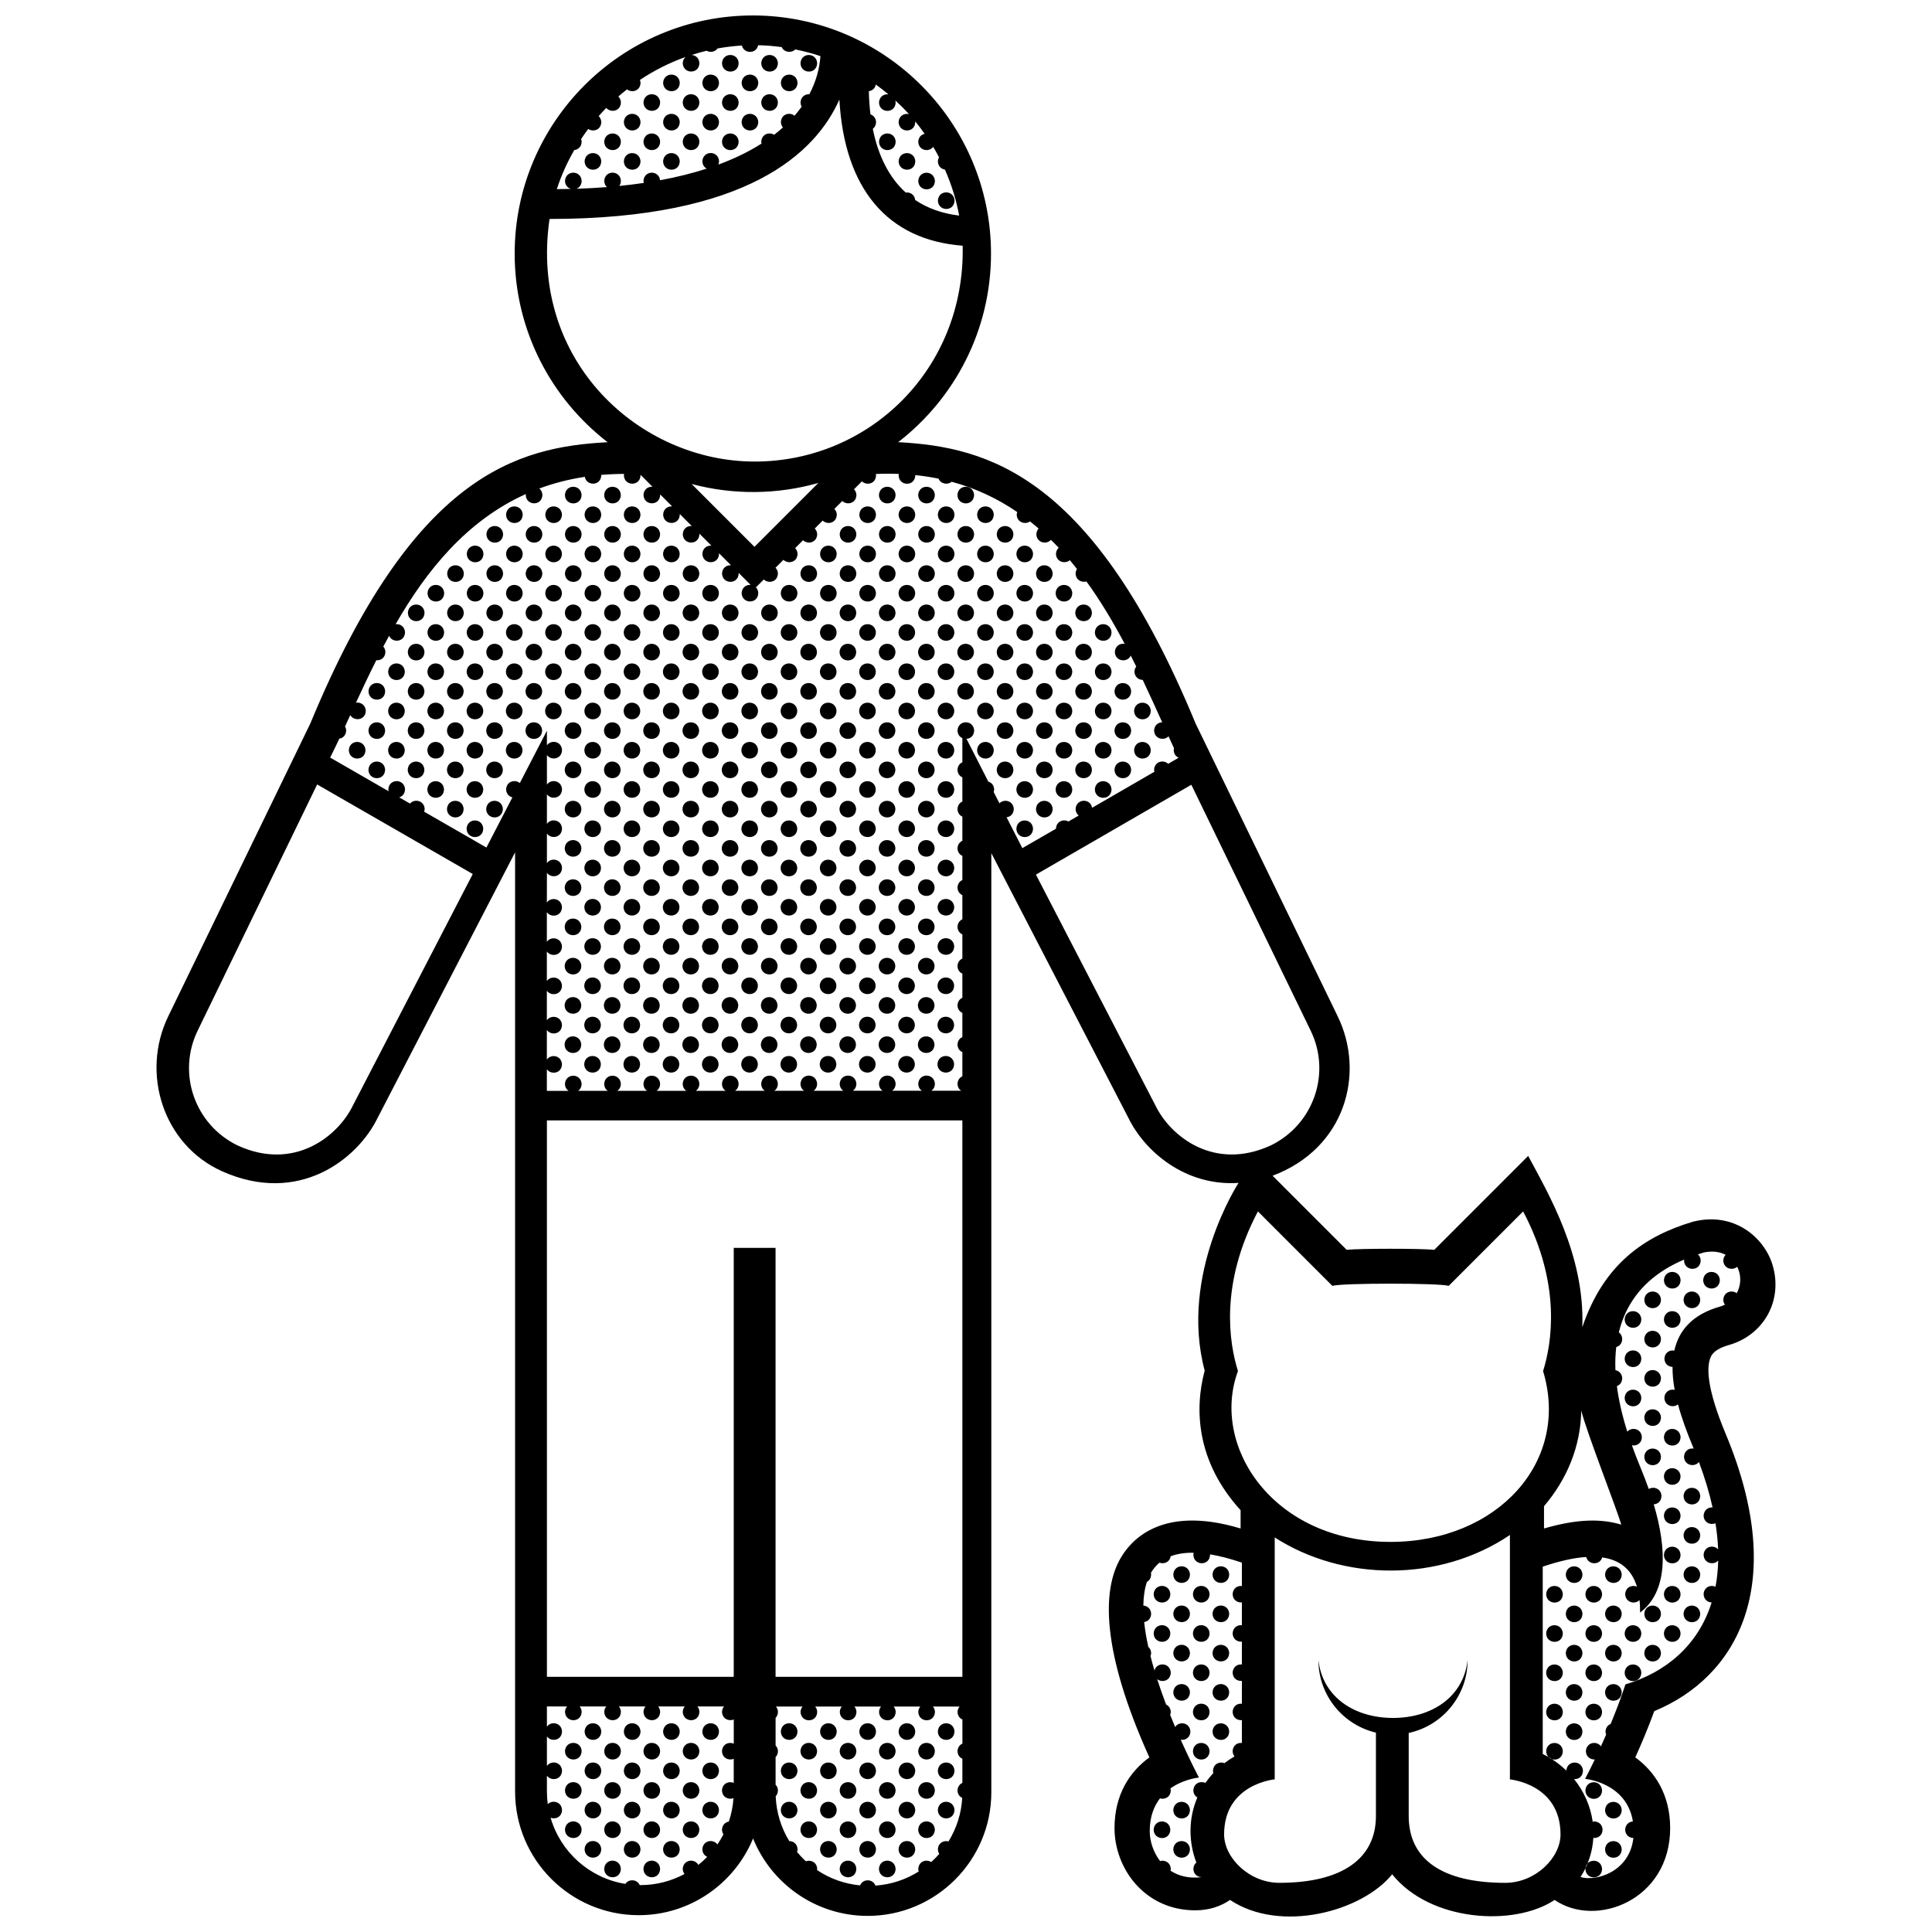 <?xml version="1.0" encoding="UTF-8"?>
<!-- Uploaded to: ICON Repo, www.iconrepo.com, Generator: ICON Repo Mixer Tools -->
<svg width="800px" height="800px" version="1.1" viewBox="144 144 512 512" xmlns="http://www.w3.org/2000/svg">
 <defs>
  <clipPath id="a">
   <path d="m185 148.09h430v503.81h-430z"/>
  </clipPath>
 </defs>
 <g clip-path="url(#a)">
  <path d="m602.19 500.44c9.082-2.578 14.43-11.648 11.547-21.234-2.141-7.141-10.133-14.273-21.18-11.418-12.793 3.84-23.59 11.23-29.23 27.945 0.715-19.148-9.109-35.609-14.344-45.402l-24.879 24.879c-3.75-0.367-19.48-0.367-23.227 0l-19.629-19.629c19.27-7.227 24.652-27.094 17.23-42.305l-37.641-77.555c-27.164-65.742-54.895-73.266-78.812-74.543 14.949-11.559 24.602-29.648 24.602-49.957 0.012-34.812-28.305-63.125-63.113-63.125s-63.121 28.312-63.121 63.121c0 20.324 9.668 38.426 24.637 49.977-23.973 1.25-51.52 8.551-78.781 74.523l-37.633 77.555c-7.426 15.215-1.289 34.168 14.219 41.117 20.383 9.129 35.934-3.258 41.207-14.082l36.461-70.426v248.9c0 18.062 14.695 32.762 32.758 32.762 13.664 0 25.402-8.41 30.309-20.324 4.863 12.016 16.645 20.512 30.379 20.512 18.062 0 32.762-14.699 32.762-32.762v-248.88l36.352 70.215c4.18 8.566 14.801 18.113 29.164 17.18 0 0-15.785 24.184-8.973 49.75-2.754 10.227-2.207 24.117 9.516 36.98v4.848c-21.789-6.578-29.5 4.016-31.684 7.664-5.141 8.586-5.184 24.875 7.508 53.004-5.141 3.727-9.238 9.801-9.238 18.73 0 10.715 8.012 21.793 21.402 21.793 3.797 0 6.863-1.129 9.219-2.75 13.285 8.879 34.938 3.125 42.961-6.797 10.039 12.559 32.312 13.961 43.051 6.797 10.969 7.559 30.621 0.066 30.621-19.043 0-8.926-4.106-15.008-9.238-18.738 1.578-3.492 3.371-7.719 5.027-12.254 21.566-8.914 35.836-32.996 18.941-73.434-5.305-12.688-5.066-18.152-3.934-20.496 0.23-0.5 0.969-2.027 4.785-3.106zm-28.543 47.609c-5.144-1.578-11.543-1.594-20.469 1.02v-5.914c6.082-7.113 9.723-15.859 9.871-25.332 1.422 5.769 9.789 27.047 10.598 30.227zm-197.55-381.65c1.148 0.828 2.258 1.699 3.34 2.606-1.145-0.141-2.387 0.555-2.492 2.137 0.059 2.941 4.359 3.043 4.414-0.016-0.012-0.176-0.039-0.344-0.082-0.504 1.258 1.152 2.465 2.359 3.606 3.625-1.203-0.293-2.625 0.387-2.742 2.086 0.059 2.941 4.359 3.043 4.414-0.012 0-0.066-0.02-0.117-0.023-0.176 0.879 1.062 1.707 2.18 2.504 3.312-0.855 0.191-1.613 0.871-1.688 2.082 0.051 2.383 2.856 2.887 3.961 1.375 0.539 0.906 1.055 1.828 1.543 2.769-0.168 0.293-0.277 0.641-0.301 1.055 0.023 1.32 0.902 2.055 1.863 2.207 1.699 3.856 2.988 7.926 3.773 12.184-4.516-0.539-8.398-1.941-11.652-4.133-0.172-1.465-1.387-2.125-2.504-1.969-4.359-3.941-7.281-9.633-8.73-16.879 0.492-0.363 0.84-0.969 0.863-1.82-0.07-1.094-0.711-1.758-1.48-2.012-0.238-1.961-0.383-4.016-0.434-6.156 0.855-0.102 1.641-0.684 1.848-1.762zm-79.902 17.363c0.996-0.102 1.926-0.836 1.949-2.242-0.016-0.246-0.07-0.469-0.141-0.676 0.605-0.91 1.223-1.797 1.879-2.672 1.285 0.875 3.426 0.309 3.465-1.848-0.047-0.68-0.312-1.195-0.691-1.551 0.648-0.742 1.324-1.465 2.012-2.172 1.16 1.367 3.836 0.926 3.879-1.484-0.039-0.672-0.309-1.18-0.68-1.543 0.746-0.648 1.512-1.281 2.297-1.895 1.266 1.004 3.547 0.457 3.586-1.77-0.016-0.273-0.082-0.508-0.16-0.727 3.742-2.5 7.801-4.555 12.082-6.082-0.402 0.359-0.691 0.898-0.734 1.617 0.059 2.941 4.359 3.043 4.414-0.016-0.086-1.367-1.062-2.074-2.074-2.137 1.305-0.418 2.625-0.797 3.969-1.117 0.945 0.527 2.246 0.344 2.902-0.605 2.117-0.387 4.277-0.648 6.465-0.777 0.523 2.238 3.844 2.281 4.297-0.082 2.066 0.039 4.152 0.211 6.254 0.5 0.641 1.43 2.578 1.656 3.582 0.609 2.215 0.453 4.445 1.027 6.676 1.773-0.238 3.375-1.184 6.797-2.934 10.105-1.098-0.066-2.238 0.637-2.336 2.144 0.004 0.453 0.121 0.832 0.301 1.152-0.578 0.805-1.199 1.605-1.891 2.402-1.234-1.02-3.477-0.5-3.617 1.648 0.016 0.625 0.227 1.098 0.539 1.461-0.734 0.66-1.512 1.305-2.332 1.945-1.258-0.805-3.269-0.238-3.406 1.793 0 0.191 0.031 0.367 0.07 0.535-3.238 2.062-7.031 3.941-11.438 5.566 0.105-0.266 0.172-0.562 0.18-0.918-0.188-2.836-4.223-2.891-4.418 0.012 0.02 0.977 0.508 1.633 1.152 1.977-3.723 1.203-7.836 2.242-12.363 3.078-0.312-2.691-4.203-2.699-4.398 0.152 0.004 0.203 0.035 0.383 0.082 0.559-2.086 0.309-4.238 0.578-6.484 0.801 0.246-0.348 0.406-0.812 0.418-1.375-0.18-2.836-4.223-2.887-4.414 0.016 0.016 0.734 0.297 1.289 0.707 1.664-2.586 0.207-5.285 0.348-8.082 0.438 0.754-0.281 1.367-0.977 1.391-2.117-0.188-2.836-4.223-2.887-4.418 0.016 0.023 1.18 0.734 1.895 1.578 2.141-1.234 0.031-2.469 0.055-3.742 0.066 1.176-3.625 2.742-7.098 4.629-10.367zm-6.562 18.266c52.645 0 70.613-17.68 76.812-31.648 1.328 23.648 12.746 37.223 32.672 38.734 0.699 32.637-24.68 57.203-55.125 57.203-30.453-0.004-59.855-26.566-54.359-64.289zm71.234 69.965-16.922 16.922-16.652-16.652c10.992 2.934 22.621 2.832 33.574-0.27zm-123.39 165.06c-3.953 8.098-15.543 17.398-30.551 10.488-11.316-5.527-16.051-19.109-10.531-30.43l31.656-65.223 41.238 23.734zm100.97 169.03c-1.258-0.551-2.988 0.082-3.109 1.965 0.039 1.891 1.824 2.602 3.109 2.051v6.387c-1.258-0.551-2.988 0.086-3.109 1.965 0.039 1.859 1.762 2.574 3.043 2.082-0.145 2.156-0.57 4.242-1.234 6.207-0.906 0.152-1.723 0.848-1.809 2.109 0.012 0.52 0.156 0.934 0.379 1.27-0.48 0.934-1.012 1.828-1.598 2.684-1.074-1.516-3.824-1.145-3.984 1.246 0.02 1.047 0.578 1.723 1.293 2.035-0.742 0.754-1.531 1.473-2.363 2.137-0.957-1.773-3.965-1.465-4.133 1.031 0.012 0.57 0.195 1.027 0.469 1.379-3.488 1.875-7.477 2.941-11.715 2.941-0.051 0-0.102-0.004-0.152-0.004-0.695-1.578-2.906-1.691-3.809-0.316-9.492-1.527-17.176-8.453-19.805-17.527 1.281 0.492 2.984-0.18 3.023-2.098-0.141-2.203-2.59-2.719-3.777-1.5-0.145-1.082-0.227-2.191-0.227-3.309v-4.258c1.082 1.547 3.961 1.152 4.004-1.34-0.152-2.348-2.938-2.785-4.004-1.219v-7.844c1.082 1.547 3.961 1.152 4.004-1.34-0.152-2.348-2.938-2.785-4.004-1.219v-5.371h5.332c-0.293 0.348-0.5 0.812-0.539 1.402 0.059 2.941 4.359 3.043 4.418-0.012-0.035-0.586-0.242-1.043-0.539-1.391h7.062c-0.297 0.348-0.5 0.812-0.539 1.402 0.059 2.941 4.359 3.043 4.414-0.012-0.035-0.586-0.242-1.043-0.539-1.391h7.062c-0.297 0.348-0.5 0.812-0.539 1.402 0.066 2.941 4.359 3.043 4.418-0.012-0.039-0.586-0.242-1.043-0.539-1.391h7.062c-0.293 0.348-0.5 0.812-0.535 1.402 0.059 2.941 4.359 3.043 4.414-0.012-0.035-0.586-0.242-1.043-0.539-1.391h7.059c-0.293 0.348-0.492 0.812-0.527 1.402 0.039 1.895 1.824 2.602 3.109 2.055l0.004 6.398zm60.594 0c-0.68 0.301-1.223 0.945-1.289 1.965 0.02 1.043 0.578 1.719 1.289 2.031v6.41c-0.68 0.297-1.223 0.941-1.289 1.961 0.02 1.02 0.559 1.691 1.25 2.012-0.242 4.219-1.543 8.141-3.633 11.531-1.219-0.332-2.699 0.324-2.816 2.055 0.012 0.504 0.152 0.918 0.367 1.25-0.672 0.766-1.379 1.492-2.141 2.168-1.258-0.828-3.289-0.258-3.426 1.789 0.004 0.262 0.055 0.492 0.121 0.707-3.367 2.121-7.273 3.457-11.473 3.738-0.691-1.828-3.336-1.875-4.066-0.051-4.195-0.398-8.098-1.84-11.422-4.074 0.016-0.109 0.047-0.211 0.051-0.332-0.117-1.785-1.75-2.445-2.992-1.984-0.836-0.762-1.617-1.582-2.336-2.453 0.074-0.23 0.125-0.48 0.133-0.762-0.098-1.422-1.148-2.137-2.207-2.141-2.133-3.481-3.422-7.543-3.594-11.879 0.348-0.367 0.586-0.891 0.598-1.582-0.039-0.637-0.281-1.125-0.625-1.477v-7.316c0.363-0.367 0.609-0.902 0.625-1.605-0.039-0.641-0.281-1.129-0.625-1.477v-7.32c0.363-0.367 0.609-0.898 0.625-1.602-0.035-0.586-0.238-1.047-0.535-1.391h7.059c-0.293 0.348-0.5 0.812-0.535 1.402 0.059 2.941 4.359 3.043 4.414-0.012-0.039-0.586-0.242-1.043-0.539-1.391h7.062c-0.297 0.348-0.5 0.812-0.539 1.402 0.059 2.941 4.359 3.043 4.414-0.012-0.035-0.586-0.242-1.043-0.539-1.391h7.062c-0.293 0.348-0.5 0.812-0.535 1.402 0.059 2.941 4.359 3.043 4.414-0.012-0.039-0.586-0.242-1.043-0.539-1.391h7.062c-0.293 0.348-0.5 0.812-0.535 1.402 0.059 2.941 4.359 3.043 4.414-0.012-0.035-0.586-0.242-1.043-0.539-1.391h7.062c-0.297 0.348-0.5 0.812-0.539 1.402 0.02 1.043 0.578 1.723 1.289 2.035l0.008 6.391zm0-17.707h-49.508v-113.68h-11.082v113.68h-49.508l-0.004-147.46h110.1zm11.711-227.79c0.977-0.109 1.883-0.832 1.91-2.223-0.141-2.207-2.621-2.727-3.797-1.473l-1.527-2.992c0.07-0.223 0.117-0.465 0.125-0.734-0.082-1.117-0.746-1.789-1.547-2.031l-5.785-11.332c1.027-0.07 2.004-0.797 2.035-2.242-0.188-2.836-4.223-2.887-4.418 0.016 0.02 1.043 0.578 1.723 1.289 2.035v6.402c-0.68 0.301-1.223 0.941-1.289 1.961 0.02 1.047 0.578 1.723 1.289 2.031v6.414c-0.68 0.297-1.223 0.941-1.289 1.961 0.02 1.043 0.578 1.723 1.289 2.031v6.41c-0.68 0.297-1.223 0.945-1.289 1.961 0.02 1.043 0.578 1.723 1.289 2.031v6.41c-0.68 0.301-1.223 0.945-1.289 1.961 0.02 1.047 0.578 1.723 1.289 2.035v6.41c-0.68 0.297-1.223 0.941-1.289 1.961 0.02 1.043 0.578 1.719 1.289 2.031v6.41c-0.68 0.301-1.223 0.941-1.289 1.961 0.02 1.047 0.578 1.723 1.289 2.031v6.41c-0.68 0.301-1.223 0.945-1.289 1.965 0.02 1.043 0.578 1.719 1.289 2.031v6.41c-0.68 0.297-1.223 0.941-1.289 1.961 0.02 1.043 0.578 1.723 1.289 2.031v6.41c-0.68 0.297-1.223 0.941-1.289 1.961 0.02 0.875 0.418 1.492 0.961 1.855h-7.875c0.523-0.363 0.906-0.977 0.926-1.863-0.188-2.836-4.223-2.891-4.414 0.012 0.016 0.875 0.414 1.492 0.953 1.855h-7.871c0.527-0.363 0.91-0.977 0.926-1.863-0.188-2.836-4.223-2.891-4.414 0.012 0.016 0.875 0.414 1.492 0.953 1.855h-7.871c0.523-0.363 0.906-0.977 0.926-1.863-0.188-2.836-4.223-2.891-4.414 0.012 0.016 0.875 0.414 1.492 0.953 1.855h-7.863c0.523-0.363 0.906-0.977 0.926-1.863-0.188-2.836-4.223-2.891-4.414 0.012 0.016 0.875 0.414 1.492 0.953 1.855h-7.871c0.523-0.363 0.906-0.977 0.926-1.863-0.18-2.836-4.223-2.891-4.414 0.012 0.016 0.875 0.414 1.492 0.953 1.855h-7.863c0.523-0.363 0.906-0.977 0.926-1.863-0.188-2.836-4.223-2.891-4.414 0.012 0.016 0.875 0.414 1.492 0.953 1.855h-7.871c0.523-0.363 0.906-0.977 0.926-1.863-0.18-2.836-4.223-2.891-4.414 0.012 0.016 0.875 0.414 1.492 0.953 1.855h-7.863c0.523-0.363 0.906-0.977 0.926-1.863-0.188-2.836-4.223-2.891-4.418 0.012 0.02 0.875 0.414 1.492 0.957 1.855h-7.871c0.523-0.363 0.906-0.977 0.926-1.863-0.18-2.836-4.223-2.891-4.414 0.012 0.016 0.875 0.414 1.492 0.953 1.855h-7.863c0.523-0.363 0.906-0.977 0.926-1.863-0.188-2.836-4.223-2.891-4.418 0.012 0.02 0.875 0.414 1.492 0.957 1.855h-5.75v-5.734c1.082 1.547 3.961 1.16 4.004-1.34-0.152-2.348-2.938-2.785-4.004-1.219v-7.844c1.082 1.547 3.961 1.16 4.004-1.34-0.152-2.348-2.938-2.785-4.004-1.219v-7.844c1.082 1.547 3.961 1.152 4.004-1.34-0.152-2.352-2.938-2.785-4.004-1.219v-7.848c1.082 1.551 3.961 1.16 4.004-1.34-0.152-2.348-2.938-2.781-4.004-1.219v-7.844c1.082 1.547 3.961 1.152 4.004-1.34-0.152-2.348-2.938-2.785-4.004-1.219l0.016-7.887c1.082 1.551 3.961 1.16 4.004-1.34-0.152-2.344-2.938-2.781-4.004-1.219v-7.844c1.082 1.547 3.961 1.16 4.004-1.34-0.152-2.348-2.938-2.785-4.004-1.219v-7.844c1.082 1.547 3.961 1.152 4.004-1.34-0.152-2.352-2.938-2.785-4.004-1.219v-7.844c1.082 1.547 3.961 1.152 4.004-1.34-0.152-2.352-2.938-2.785-4.004-1.219v-3.883l-7.184 13.875c-1.234-1.031-3.488-0.52-3.629 1.637 0.023 1.223 0.781 1.945 1.664 2.16l-6.883 13.289-16.5-9.496c0.07-0.23 0.121-0.48 0.133-0.762-0.145-2.254-2.727-2.742-3.875-1.391l-2.871-1.652c0.828-0.238 1.516-0.945 1.543-2.156-0.188-2.836-4.223-2.891-4.418 0.012 0.004 0.188 0.023 0.363 0.059 0.523l-15.48-8.914c0.801-1.605 1.613-3.285 2.43-5.019 0.941-0.152 1.785-0.871 1.809-2.211-0.023-0.402-0.137-0.734-0.297-1.027 0.457-0.988 0.922-1.996 1.387-3.008 0.988 1.738 4.062 1.414 4.109-1.164-0.105-1.594-1.426-2.309-2.602-2.117 1.699-3.668 3.477-7.453 5.387-11.254 1.152 0.109 2.379-0.605 2.414-2.227-0.039-0.59-0.25-1.043-0.555-1.387 0.504-0.953 1.012-1.91 1.531-2.863 0.848 1.98 4.172 1.734 4.223-0.953-0.102-1.547-1.352-2.258-2.492-2.121 8.152-14.168 18.773-27.418 34.52-34.496-0.012 0.074-0.031 0.141-0.035 0.223 0.059 2.941 4.359 3.043 4.418-0.016-0.051-0.754-0.379-1.309-0.832-1.664 3.738-1.391 7.75-2.438 12.062-3.094 0.453 2.508 4.312 2.453 4.367-0.441 0-0.023-0.012-0.047-0.012-0.074 1.965-0.168 3.984-0.258 6.07-0.262-0.02 0.117-0.059 0.223-0.07 0.348 0.059 2.941 4.359 3.043 4.418-0.016 0-0.047-0.02-0.086-0.023-0.125l3.195 3.199c-1.113-0.09-2.289 0.609-2.387 2.144 0.066 2.941 4.359 3.043 4.418-0.016 0-0.047-0.016-0.082-0.02-0.117l3.195 3.188c-1.113-0.09-2.289 0.609-2.387 2.144 0.059 2.941 4.359 3.043 4.414-0.016 0-0.047-0.016-0.082-0.02-0.121l3.195 3.199c-1.113-0.098-2.289 0.605-2.387 2.141 0.059 2.941 4.359 3.043 4.414-0.016 0-0.039-0.016-0.082-0.02-0.117l3.195 3.188c-1.113-0.09-2.293 0.609-2.394 2.144 0.059 2.941 4.359 3.043 4.418-0.012 0-0.047-0.016-0.086-0.02-0.125l3.195 3.199c-1.113-0.098-2.289 0.609-2.387 2.144 0.059 2.941 4.359 3.043 4.414-0.016 0-0.047-0.016-0.086-0.02-0.125l3.195 3.199c-1.113-0.098-2.293 0.605-2.394 2.144 0.059 2.938 4.359 3.043 4.414-0.016-0.039-0.641-0.289-1.133-0.629-1.484l2.09-2.09c1.219 1.184 3.699 0.699 3.742-1.621-0.039-0.645-0.297-1.129-0.641-1.48l2.102-2.102c1.219 1.184 3.699 0.707 3.742-1.617-0.039-0.645-0.297-1.129-0.645-1.48l2.102-2.102c1.219 1.184 3.699 0.699 3.742-1.621-0.039-0.641-0.297-1.125-0.645-1.477l2.102-2.102c1.215 1.184 3.699 0.699 3.742-1.621-0.039-0.645-0.297-1.125-0.645-1.477l2.102-2.102c1.219 1.184 3.699 0.699 3.742-1.621-0.039-0.645-0.297-1.125-0.645-1.477l2.102-2.106c1.215 1.188 3.699 0.707 3.742-1.617-0.004-0.121-0.047-0.223-0.07-0.328 2.102-0.09 4.141-0.098 6.125-0.016-0.023 0.117-0.066 0.227-0.07 0.359 0.059 2.941 4.359 3.043 4.414-0.016 0-0.016-0.004-0.023-0.004-0.035 2.125 0.215 4.18 0.535 6.168 0.945 0.578 1.422 2.418 1.719 3.473 0.82 6.5 1.754 12.246 4.519 17.375 8.027-0.066 0.203-0.117 0.414-0.133 0.656 0.039 2.102 2.242 2.746 3.523 1.832 0.777 0.609 1.543 1.238 2.289 1.883-0.332 0.352-0.562 0.84-0.609 1.48 0.047 2.309 2.691 2.856 3.863 1.523 0.699 0.684 1.387 1.375 2.062 2.09-0.395 0.359-0.676 0.883-0.727 1.586 0.051 2.191 2.422 2.797 3.672 1.707 0.641 0.762 1.273 1.535 1.898 2.316-0.207 0.316-0.332 0.711-0.367 1.18 0.039 1.777 1.617 2.508 2.875 2.141 3.789 5.223 7.117 10.836 10.137 16.539-1.168-0.211-2.5 0.488-2.609 2.121 0.051 2.578 3.356 2.977 4.211 0.973 0.492 0.973 0.984 1.949 1.457 2.922-0.258 0.332-0.434 0.762-0.473 1.309 0.035 1.457 1.102 2.207 2.188 2.227 1.809 3.809 3.516 7.582 5.164 11.23-1.031 0.023-2.051 0.727-2.144 2.144 0.051 2.281 2.637 2.848 3.824 1.566 0.488 1.066 0.969 2.125 1.445 3.164-0.035 0.145-0.059 0.309-0.07 0.473 0.02 1.012 0.543 1.676 1.219 2 0.016 0.023 0.023 0.055 0.035 0.082l-2.731 1.578c-1.199-1.152-3.578-0.68-3.723 1.543 0 0.207 0.035 0.395 0.082 0.562l-16.512 9.551c-0.422-2.555-4.188-2.516-4.375 0.293 0.016 0.801 0.359 1.387 0.832 1.758l-2.727 1.578c-1.266-0.715-3.176-0.109-3.305 1.863 0 0.016 0.004 0.023 0.012 0.047l-8.922 5.152zm39.496 76.461-31.715-61.262 41.188-23.816 31.609 65.137c5.523 11.32 0.785 24.902-10.531 30.43-15.008 6.914-26.594-2.387-30.551-10.488zm21.828 70.301c-2.293-7.281-4.934-22.957 5.285-42.309l19.73 19.73c2.394-0.777 28.441-0.777 30.828 0l19.73-19.73c10.223 19.355 7.578 35.031 5.285 42.309 7.269 24.035-12.121 45.273-40.43 45.273-31.145 0-47.766-25.387-40.43-45.273zm-9.117 134.07v0 0zm2.496-28.18c0.004 0.238 0.047 0.453 0.105 0.648-0.785 0.836-1.496 1.715-2.121 2.613-1.266-0.605-3.055 0.023-3.184 1.941 0.02 0.922 0.465 1.559 1.055 1.906-2.438 5.672-2.301 11.949-0.262 17.242-0.434 0.359-0.742 0.91-0.789 1.664 0.031 1.48 1.137 2.215 2.231 2.211-3.375 0.43-6.144-0.301-8.289-1.703 0.039-0.168 0.059-0.336 0.07-0.523-0.109-1.703-1.602-2.387-2.832-2.039-1.824-2.359-2.746-5.305-2.746-7.945 0-3.824 1.129-6.613 2.711-8.664 1.254 0.379 2.828-0.316 2.863-2.156-0.016-0.176-0.047-0.332-0.09-0.492 3.566-2.519 7.559-2.867 7.559-2.867s-2.168-4.047-4.84-10.02c1.199 0.195 2.539-0.523 2.57-2.215-0.152-2.379-2.996-2.797-4.035-1.164-0.441-1.031-0.887-2.102-1.324-3.203 0.09-0.246 0.152-0.52 0.16-0.832-0.07-0.973-0.578-1.605-1.238-1.918-0.828-2.176-1.629-4.438-2.367-6.727 1.266 1.008 3.559 0.469 3.606-1.762-0.176-2.641-3.68-2.867-4.324-0.539-0.379-1.266-0.73-2.535-1.047-3.797 0.098-0.25 0.16-0.527 0.168-0.863-0.047-0.719-0.344-1.246-0.754-1.602-0.5-2.246-0.875-4.457-1.094-6.574 0.953-0.137 1.824-0.867 1.848-2.223-0.09-1.359-1.059-2.074-2.066-2.141 0.031-2.297 0.324-4.414 0.945-6.273 0.629-0.332 1.102-0.992 1.125-1.996-0.012-0.141-0.031-0.277-0.059-0.402 0.598-1.031 1.352-1.941 2.262-2.699 1.18 0.449 2.711-0.102 2.961-1.691 1.582-0.598 3.457-0.938 5.68-0.938 0.137 0 0.293 0.012 0.434 0.016-0.039 0.16-0.082 0.336-0.09 0.523 0.059 2.949 4.359 3.043 4.418-0.012-0.004-0.039-0.02-0.066-0.02-0.102 2.5 0.406 5.301 1.125 8.457 2.195v6.191c-1.133-0.125-2.348 0.562-2.453 2.133 0.035 1.582 1.289 2.332 2.453 2.215v6.051c-1.133-0.125-2.348 0.562-2.453 2.137 0.035 1.578 1.289 2.328 2.453 2.211v6.051c-1.133-0.125-2.348 0.57-2.453 2.137 0.035 1.582 1.289 2.332 2.453 2.211v6.055c-1.133-0.125-2.348 0.562-2.453 2.133 0.035 1.582 1.289 2.332 2.453 2.215v6.051c-1.133-0.125-2.348 0.562-2.453 2.137 0.012 0.594 0.211 1.059 0.504 1.414-0.953 0.559-1.84 1.16-2.66 1.789-1.258-0.496-2.922 0.148-3.047 1.992zm77.445 29.734c-16.609 0-25.578-6.152-25.578-17.699v-22.023c8.922-1.91 15.613-9.836 15.613-19.332-1.094 9.879-9.594 15.355-19.77 15.355-10.172 0-18.668-5.477-19.77-15.355 0 9.355 6.504 17.191 15.242 19.246v22.105c0 11.281-8.961 17.699-25.582 17.699-8.004 0-14.652-6.641-14.652-12.832 0-13.41 13.41-14.586 13.41-14.586v-64.113c18.184 11.68 43.656 11.945 62.332-0.648v64.773s13.41 1.168 13.41 14.586c0 6.184-6.644 12.824-14.656 12.824zm44.34-136.73c-0.02 1.977 0.191 4.016 0.57 6.086-1.199-0.289-2.621 0.395-2.731 2.086 0.047 2.156 2.348 2.777 3.606 1.762 1.031 3.863 2.488 7.691 3.934 11.156 0.082 0.191 0.145 0.371 0.223 0.559-1.16-0.188-2.453 0.516-2.562 2.133 0.051 2.367 2.836 2.887 3.953 1.414 1.582 4.246 2.785 8.262 3.613 12.043-1.102-0.086-2.262 0.621-2.367 2.144 0.039 1.91 1.855 2.621 3.144 2.047 0.371 2.41 0.621 4.719 0.699 6.918-1.164-1.289-3.688-0.848-3.844 1.438 0.051 2.301 2.68 2.856 3.859 1.531-0.055 2.445-0.297 4.758-0.707 6.934-1.258-0.578-3.031 0.047-3.152 1.945 0.031 1.438 1.066 2.188 2.121 2.227-3.582 11.496-12.316 18.59-22.836 21.711-1.211 3.668-2.578 7.246-3.926 10.488-0.711 0.281-1.289 0.934-1.359 1.988 0 0.312 0.07 0.578 0.168 0.828-0.48 1.094-0.941 2.133-1.379 3.109-1.082-1.512-3.828-1.125-3.988 1.266 0.035 1.543 1.223 2.277 2.363 2.215-1.531 3.195-2.578 5.144-2.578 5.144s11.012 0.957 12.672 11.285c-0.996 0.066-1.961 0.77-2.051 2.152 0.031 1.457 1.098 2.207 2.176 2.231-0.984 8.953-9.84 11.598-13.996 10.348 2.098-3.309 3.18-6.852 3.391-10.367 1.16 0.137 2.418-0.578 2.449-2.227-0.105-1.605-1.445-2.309-2.625-2.086-0.574-4.09-2.293-7.992-4.934-11.273 1.137 0.09 2.324-0.641 2.359-2.238-0.18-2.832-4.195-2.887-4.414-0.016-1.797-1.742-3.894-3.246-6.246-4.402v-49.645c3.93-1.328 7.906-2.324 11.523-2.559 0.523 2.144 3.621 2.242 4.231 0.117 4.328 0.598 7.723 2.848 9.211 7.742-1.258-0.551-2.992 0.086-3.117 1.965 0.051 2.266 2.609 2.836 3.809 1.586 0.105 1.027 0.156 2.125 0.137 3.32 7.441-5.613 7.125-16.898 3.621-28.688 1.039-0.059 2.023-0.785 2.055-2.242-0.125-1.965-2.106-2.59-3.375-1.82-0.645-1.832-1.355-3.672-2.109-5.488-0.871-2.09-1.656-4.117-2.359-6.09 1.211 0.242 2.609-0.473 2.637-2.207-0.145-2.246-2.699-2.742-3.859-1.41-1.359-4.316-2.273-8.332-2.754-12.082 0.766-0.273 1.387-0.957 1.414-2.106-0.086-1.238-0.898-1.941-1.797-2.102-0.102-2.152-0.016-4.188 0.211-6.137 0.848-0.227 1.562-0.941 1.586-2.172-0.055-0.789-0.406-1.367-0.898-1.723 0.453-1.844 1.055-3.602 1.832-5.254 2.953-6.242 8.047-10.863 15.477-14.035-0.012 0.074-0.031 0.141-0.035 0.223 0.059 2.941 4.359 3.043 4.418-0.016-0.051-0.699-0.328-1.23-0.73-1.582 0.516-0.176 1.031-0.344 1.578-0.508 2.352-0.465 4.266-0.152 5.758 0.621-0.336 0.352-0.574 0.84-0.621 1.484 0.051 2.203 2.453 2.801 3.688 1.688 0.195 0.398 0.363 0.812 0.488 1.23 0.605 2.004 0.324 4.086-0.613 5.785-1.238-0.953-3.422-0.418-3.562 1.703 0.012 0.539 0.176 0.984 0.434 1.328-0.402 0.203-0.828 0.371-1.273 0.5-7.457 2.117-10.969 6.418-12.137 11.672-1.18-0.223-2.516 0.457-2.625 2.102 0.023 1.445 1.082 2.191 2.156 2.219zm-210.29-324.71c0.191-2.902 4.231-2.848 4.414-0.016-0.059 3.059-4.356 2.965-4.414 0.016zm5.199 5.199c0.191-2.902 4.231-2.848 4.414-0.012-0.059 3.055-4.356 2.957-4.414 0.012zm5.199 5.207c0.191-2.902 4.231-2.852 4.414-0.016-0.059 3.059-4.356 2.957-4.414 0.016zm5.203 5.199c0.195-2.906 4.231-2.848 4.414-0.016-0.062 3.059-4.352 2.957-4.414 0.016zm-57.211-36.406c0.191-2.906 4.231-2.848 4.414-0.016-0.059 3.055-4.356 2.957-4.414 0.016zm10.398 0c0.195-2.906 4.231-2.848 4.414-0.016-0.059 3.055-4.352 2.957-4.414 0.016zm10.402 0c0.191-2.906 4.231-2.848 4.414-0.016-0.055 3.055-4.348 2.957-4.414 0.016zm-36.406 5.199c0.191-2.902 4.231-2.852 4.414-0.016-0.055 3.059-4.352 2.957-4.414 0.016zm10.398 0c0.195-2.902 4.231-2.852 4.418-0.016-0.055 3.059-4.352 2.957-4.418 0.016zm10.406 0c0.191-2.902 4.231-2.852 4.414-0.016-0.059 3.059-4.356 2.957-4.414 0.016zm10.402 0c0.195-2.902 4.231-2.852 4.418-0.016-0.059 3.059-4.359 2.957-4.418 0.016zm-36.41 5.199c0.195-2.902 4.231-2.848 4.418-0.016-0.059 3.062-4.352 2.957-4.418 0.016zm10.402 0c0.195-2.902 4.231-2.848 4.414-0.016-0.055 3.062-4.352 2.957-4.414 0.016zm10.406 0c0.191-2.902 4.231-2.848 4.414-0.016-0.059 3.062-4.356 2.957-4.414 0.016zm10.398 0c0.195-2.902 4.231-2.848 4.414-0.016-0.059 3.062-4.352 2.957-4.414 0.016zm-36.406 5.199c0.195-2.902 4.231-2.848 4.418-0.012-0.059 3.059-4.359 2.953-4.418 0.012zm10.402 0c0.191-2.902 4.231-2.848 4.414-0.012-0.055 3.059-4.352 2.953-4.414 0.012zm10.398 0c0.195-2.902 4.231-2.848 4.418-0.012-0.055 3.059-4.352 2.953-4.418 0.012zm10.406 0c0.191-2.902 4.231-2.848 4.414-0.012-0.059 3.059-4.356 2.953-4.414 0.012zm-36.406 5.203c0.191-2.902 4.231-2.848 4.414-0.016-0.062 3.059-4.356 2.965-4.414 0.016zm10.398 0c0.195-2.902 4.231-2.848 4.418-0.016-0.059 3.059-4.352 2.965-4.418 0.016zm10.402 0c0.195-2.902 4.231-2.848 4.414-0.016-0.055 3.059-4.352 2.965-4.414 0.016zm10.406 0c0.191-2.902 4.231-2.848 4.414-0.016-0.059 3.059-4.356 2.965-4.414 0.016zm-36.41 5.199c0.191-2.902 4.231-2.848 4.414-0.012-0.059 3.055-4.352 2.957-4.414 0.012zm10.402 0c0.195-2.902 4.231-2.848 4.418-0.012-0.059 3.055-4.359 2.957-4.418 0.012zm10.402 0c0.191-2.902 4.231-2.848 4.414-0.012-0.055 3.055-4.352 2.957-4.414 0.012zm-16.387 416.1c-0.059 3.055-4.352 2.953-4.414 0.016 0.191-2.906 4.227-2.856 4.414-0.016zm10.402 0c-0.059 3.055-4.359 2.953-4.418 0.016 0.195-2.906 4.231-2.856 4.418-0.016zm10.398 0c-0.059 3.055-4.352 2.953-4.414 0.016 0.191-2.906 4.234-2.856 4.414-0.016zm10.402 0c-0.059 3.055-4.359 2.953-4.418 0.016 0.199-2.906 4.238-2.856 4.418-0.016zm-36.402 5.199c-0.059 3.055-4.359 2.953-4.418 0.016 0.191-2.906 4.231-2.856 4.418-0.016zm10.398 0c-0.059 3.055-4.352 2.953-4.414 0.016 0.191-2.906 4.231-2.856 4.414-0.016zm10.402 0c-0.059 3.055-4.352 2.953-4.418 0.016 0.195-2.906 4.231-2.856 4.418-0.016zm10.402 0c-0.059 3.055-4.352 2.953-4.414 0.016 0.195-2.906 4.231-2.856 4.414-0.016zm-26.004 5.199c-0.059 3.055-4.352 2.957-4.414 0.016 0.191-2.902 4.227-2.852 4.414-0.016zm10.402 0c-0.059 3.055-4.359 2.957-4.418 0.016 0.195-2.902 4.231-2.852 4.418-0.016zm10.398 0c-0.059 3.055-4.352 2.957-4.414 0.016 0.191-2.902 4.234-2.852 4.414-0.016zm10.402 0c-0.059 3.055-4.359 2.957-4.418 0.016 0.199-2.902 4.238-2.852 4.418-0.016zm-36.402 5.199c-0.059 3.059-4.359 2.957-4.418 0.016 0.191-2.902 4.231-2.844 4.418-0.016zm10.398 0c-0.059 3.059-4.352 2.957-4.414 0.016 0.191-2.902 4.231-2.844 4.414-0.016zm10.402 0c-0.059 3.059-4.352 2.957-4.418 0.016 0.195-2.902 4.231-2.844 4.418-0.016zm10.402 0c-0.059 3.059-4.352 2.957-4.414 0.016 0.195-2.902 4.231-2.844 4.414-0.016zm-26.004 5.211c-0.059 3.047-4.352 2.953-4.414 0.012 0.191-2.91 4.227-2.852 4.414-0.012zm10.402 0c-0.059 3.047-4.359 2.953-4.418 0.012 0.195-2.91 4.231-2.852 4.418-0.012zm10.398 0c-0.059 3.047-4.352 2.953-4.414 0.012 0.191-2.91 4.234-2.852 4.414-0.012zm10.402 0c-0.059 3.047-4.359 2.953-4.418 0.012 0.199-2.91 4.238-2.852 4.418-0.012zm-36.402 5.195c-0.059 3.059-4.359 2.957-4.418 0.016 0.191-2.902 4.231-2.852 4.418-0.016zm10.398 0c-0.059 3.059-4.352 2.957-4.414 0.016 0.191-2.902 4.231-2.852 4.414-0.016zm10.402 0c-0.059 3.059-4.352 2.957-4.418 0.016 0.195-2.902 4.231-2.852 4.418-0.016zm10.402 0c-0.059 3.059-4.352 2.957-4.414 0.016 0.195-2.902 4.231-2.852 4.414-0.016zm-26.004 5.203c-0.059 3.055-4.352 2.953-4.414 0.012 0.191-2.902 4.227-2.848 4.414-0.012zm10.402 0c-0.059 3.055-4.359 2.953-4.418 0.012 0.195-2.902 4.231-2.848 4.418-0.012zm10.398 0c-0.059 3.055-4.352 2.953-4.414 0.012 0.191-2.902 4.234-2.848 4.414-0.012zm-15.602 5.199c-0.059 3.055-4.352 2.957-4.414 0.016 0.191-2.906 4.231-2.852 4.414-0.016zm10.402 0c-0.059 3.055-4.352 2.957-4.418 0.016 0.195-2.906 4.231-2.852 4.418-0.016zm36.41-36.406c-0.059 3.055-4.359 2.953-4.418 0.016 0.191-2.906 4.231-2.856 4.418-0.016zm10.398 0c-0.059 3.055-4.352 2.953-4.414 0.016 0.191-2.906 4.234-2.856 4.414-0.016zm10.406 0c-0.059 3.055-4.359 2.953-4.418 0.016 0.195-2.906 4.231-2.856 4.418-0.016zm10.402 0c-0.059 3.055-4.352 2.953-4.414 0.016 0.188-2.906 4.227-2.856 4.414-0.016zm10.398 0c-0.059 3.055-4.352 2.953-4.414 0.016 0.191-2.906 4.231-2.856 4.414-0.016zm-36.406 5.199c-0.059 3.055-4.352 2.953-4.414 0.016 0.191-2.906 4.227-2.856 4.414-0.016zm10.398 0c-0.059 3.055-4.352 2.953-4.414 0.016 0.191-2.906 4.234-2.856 4.414-0.016zm10.406 0c-0.059 3.055-4.359 2.953-4.414 0.016 0.191-2.906 4.231-2.856 4.414-0.016zm10.402 0c-0.059 3.055-4.352 2.953-4.414 0.016 0.188-2.906 4.227-2.856 4.414-0.016zm-36.406 5.199c-0.059 3.055-4.359 2.957-4.418 0.016 0.191-2.902 4.231-2.852 4.418-0.016zm10.398 0c-0.059 3.055-4.352 2.957-4.414 0.016 0.191-2.902 4.234-2.852 4.414-0.016zm10.406 0c-0.059 3.055-4.359 2.957-4.418 0.016 0.195-2.902 4.231-2.852 4.418-0.016zm10.402 0c-0.059 3.055-4.352 2.957-4.414 0.016 0.188-2.902 4.227-2.852 4.414-0.016zm10.398 0c-0.059 3.055-4.352 2.957-4.414 0.016 0.191-2.902 4.231-2.852 4.414-0.016zm-36.406 5.199c-0.059 3.059-4.352 2.957-4.414 0.016 0.191-2.902 4.227-2.844 4.414-0.016zm10.398 0c-0.059 3.059-4.352 2.957-4.414 0.016 0.191-2.902 4.234-2.844 4.414-0.016zm10.406 0c-0.059 3.059-4.359 2.957-4.414 0.016 0.191-2.902 4.231-2.844 4.414-0.016zm10.402 0c-0.059 3.059-4.352 2.957-4.414 0.016 0.188-2.902 4.227-2.844 4.414-0.016zm-36.406 5.211c-0.059 3.047-4.359 2.953-4.418 0.012 0.191-2.91 4.231-2.852 4.418-0.012zm10.398 0c-0.059 3.047-4.352 2.953-4.414 0.012 0.191-2.91 4.234-2.852 4.414-0.012zm10.406 0c-0.059 3.047-4.359 2.953-4.418 0.012 0.195-2.91 4.231-2.852 4.418-0.012zm10.402 0c-0.059 3.047-4.352 2.953-4.414 0.012 0.188-2.91 4.227-2.852 4.414-0.012zm10.398 0c-0.059 3.047-4.352 2.953-4.414 0.012 0.191-2.91 4.231-2.852 4.414-0.012zm-36.406 5.195c-0.059 3.059-4.352 2.957-4.414 0.016 0.191-2.902 4.227-2.852 4.414-0.016zm10.398 0c-0.059 3.059-4.352 2.957-4.414 0.016 0.191-2.902 4.234-2.852 4.414-0.016zm10.406 0c-0.059 3.059-4.359 2.957-4.414 0.016 0.191-2.902 4.231-2.852 4.414-0.016zm10.402 0c-0.059 3.059-4.352 2.957-4.414 0.016 0.188-2.902 4.227-2.852 4.414-0.016zm-26.008 5.203c-0.059 3.055-4.352 2.953-4.414 0.012 0.191-2.902 4.234-2.848 4.414-0.012zm10.406 0c-0.059 3.055-4.359 2.953-4.418 0.012 0.195-2.902 4.231-2.848 4.418-0.012zm10.402 0c-0.059 3.055-4.352 2.953-4.414 0.012 0.188-2.902 4.227-2.848 4.414-0.012zm-15.609 5.199c-0.059 3.055-4.352 2.957-4.414 0.016 0.191-2.906 4.234-2.852 4.414-0.016zm10.406 0c-0.059 3.055-4.359 2.957-4.414 0.016 0.191-2.906 4.231-2.852 4.414-0.016zm-83.215-364.09c-0.059 3.055-4.359 2.957-4.418 0.016 0.191-2.906 4.231-2.852 4.418-0.016zm10.398 0c-0.059 3.055-4.352 2.957-4.414 0.016 0.191-2.906 4.231-2.852 4.414-0.016zm72.816 0c-0.059 3.055-4.359 2.957-4.414 0.016 0.191-2.906 4.231-2.852 4.414-0.016zm10.402 0c-0.059 3.055-4.352 2.957-4.414 0.016 0.188-2.906 4.227-2.852 4.414-0.016zm10.402 0c-0.059 3.055-4.359 2.957-4.418 0.016 0.191-2.906 4.231-2.852 4.418-0.016zm-119.62 5.199c-0.059 3.055-4.352 2.957-4.414 0.016 0.188-2.902 4.231-2.852 4.414-0.016zm10.398 0c-0.059 3.055-4.359 2.957-4.418 0.016 0.199-2.902 4.238-2.852 4.418-0.016zm10.406 0c-0.059 3.055-4.352 2.957-4.414 0.016 0.191-2.902 4.227-2.852 4.414-0.016zm10.402 0c-0.059 3.055-4.359 2.957-4.418 0.016 0.195-2.902 4.231-2.852 4.418-0.016zm62.414 0c-0.059 3.055-4.359 2.957-4.418 0.016 0.195-2.902 4.231-2.852 4.418-0.016zm10.402 0c-0.059 3.055-4.352 2.957-4.414 0.016 0.188-2.902 4.227-2.852 4.414-0.016zm10.398 0c-0.059 3.055-4.352 2.957-4.414 0.016 0.191-2.902 4.231-2.852 4.414-0.016zm-119.62 5.199c-0.059 3.059-4.359 2.957-4.418 0.016 0.195-2.902 4.238-2.848 4.418-0.016zm10.402 0c-0.059 3.059-4.359 2.957-4.418 0.016 0.199-2.902 4.238-2.848 4.418-0.016zm10.406 0c-0.059 3.059-4.359 2.957-4.418 0.016 0.191-2.902 4.231-2.848 4.418-0.016zm10.398 0c-0.059 3.059-4.352 2.957-4.414 0.016 0.191-2.902 4.231-2.848 4.414-0.016zm10.402 0c-0.059 3.059-4.352 2.957-4.418 0.016 0.195-2.902 4.231-2.848 4.418-0.016zm52.008 0c-0.059 3.059-4.352 2.957-4.414 0.016 0.191-2.902 4.234-2.848 4.414-0.016zm10.406 0c-0.059 3.059-4.359 2.957-4.414 0.016 0.191-2.902 4.231-2.848 4.414-0.016zm10.402 0c-0.059 3.059-4.352 2.957-4.414 0.016 0.188-2.902 4.227-2.848 4.414-0.016zm10.402 0c-0.059 3.059-4.359 2.957-4.418 0.016 0.191-2.902 4.231-2.848 4.418-0.016zm-130.03 5.207c-0.059 3.055-4.359 2.953-4.418 0.012 0.195-2.906 4.231-2.852 4.418-0.012zm10.402 0c-0.059 3.055-4.352 2.953-4.414 0.012 0.188-2.906 4.231-2.852 4.414-0.012zm10.398 0c-0.059 3.055-4.359 2.953-4.418 0.012 0.199-2.906 4.238-2.852 4.418-0.012zm10.406 0c-0.059 3.055-4.352 2.953-4.414 0.012 0.191-2.906 4.227-2.852 4.414-0.012zm10.402 0c-0.059 3.055-4.359 2.953-4.418 0.012 0.195-2.906 4.231-2.852 4.418-0.012zm10.398 0c-0.059 3.055-4.352 2.953-4.414 0.012 0.191-2.906 4.234-2.852 4.414-0.012zm41.609 0c-0.059 3.055-4.352 2.953-4.414 0.012 0.191-2.906 4.234-2.852 4.414-0.012zm10.406 0c-0.059 3.055-4.359 2.953-4.418 0.012 0.195-2.906 4.231-2.852 4.418-0.012zm10.402 0c-0.059 3.055-4.352 2.953-4.414 0.012 0.188-2.906 4.227-2.852 4.414-0.012zm10.398 0c-0.059 3.055-4.352 2.953-4.414 0.012 0.191-2.906 4.231-2.852 4.414-0.012zm-130.02 5.203c-0.059 3.055-4.359 2.957-4.418 0.016 0.191-2.914 4.231-2.856 4.418-0.016zm10.398 0c-0.059 3.055-4.359 2.957-4.418 0.016 0.195-2.914 4.238-2.856 4.418-0.016zm10.402 0c-0.059 3.055-4.359 2.957-4.418 0.016 0.199-2.914 4.238-2.856 4.418-0.016zm10.406 0c-0.059 3.055-4.359 2.957-4.418 0.016 0.191-2.914 4.231-2.856 4.418-0.016zm10.398 0c-0.059 3.055-4.352 2.957-4.414 0.016 0.191-2.914 4.231-2.856 4.414-0.016zm10.402 0c-0.059 3.055-4.352 2.957-4.418 0.016 0.195-2.914 4.231-2.856 4.418-0.016zm10.402 0c-0.059 3.055-4.352 2.957-4.414 0.016 0.195-2.914 4.231-2.856 4.414-0.016zm31.207 0c-0.059 3.055-4.352 2.957-4.414 0.016 0.191-2.914 4.227-2.856 4.414-0.016zm10.398 0c-0.059 3.055-4.352 2.957-4.414 0.016 0.191-2.914 4.234-2.856 4.414-0.016zm10.406 0c-0.059 3.055-4.359 2.957-4.414 0.016 0.191-2.914 4.231-2.856 4.414-0.016zm10.402 0c-0.059 3.055-4.352 2.957-4.414 0.016 0.188-2.914 4.227-2.856 4.414-0.016zm10.402 0c-0.059 3.055-4.359 2.957-4.418 0.016 0.191-2.914 4.231-2.856 4.418-0.016zm-140.43 5.199c-0.059 3.055-4.359 2.953-4.418 0.016 0.191-2.906 4.231-2.852 4.418-0.016zm10.398 0c-0.059 3.055-4.359 2.953-4.418 0.016 0.195-2.906 4.231-2.852 4.418-0.016zm10.402 0c-0.059 3.055-4.352 2.953-4.414 0.016 0.188-2.906 4.231-2.852 4.414-0.016zm10.398 0c-0.059 3.055-4.359 2.953-4.418 0.016 0.199-2.906 4.238-2.852 4.418-0.016zm10.406 0c-0.059 3.055-4.352 2.953-4.414 0.016 0.191-2.906 4.227-2.852 4.414-0.016zm10.402 0c-0.059 3.055-4.359 2.953-4.418 0.016 0.195-2.906 4.231-2.852 4.418-0.016zm10.398 0c-0.059 3.055-4.352 2.953-4.414 0.016 0.191-2.906 4.234-2.852 4.414-0.016zm10.402 0c-0.059 3.055-4.359 2.953-4.418 0.016 0.199-2.906 4.238-2.852 4.418-0.016zm20.809 0c-0.059 3.055-4.359 2.953-4.418 0.016 0.191-2.906 4.231-2.852 4.418-0.016zm10.398 0c-0.059 3.055-4.352 2.953-4.414 0.016 0.191-2.906 4.234-2.852 4.414-0.016zm10.406 0c-0.059 3.055-4.359 2.953-4.418 0.016 0.195-2.906 4.231-2.852 4.418-0.016zm10.402 0c-0.059 3.055-4.352 2.953-4.414 0.016 0.188-2.906 4.227-2.852 4.414-0.016zm10.398 0c-0.059 3.055-4.352 2.953-4.414 0.016 0.191-2.906 4.231-2.852 4.414-0.016zm-140.43 5.199c-0.059 3.055-4.359 2.957-4.418 0.016 0.195-2.902 4.231-2.852 4.418-0.016zm10.402 0c-0.059 3.055-4.359 2.957-4.418 0.016 0.191-2.902 4.231-2.852 4.418-0.016zm10.398 0c-0.059 3.055-4.359 2.957-4.418 0.016 0.195-2.902 4.238-2.852 4.418-0.016zm10.402 0c-0.059 3.055-4.359 2.957-4.418 0.016 0.199-2.902 4.238-2.852 4.418-0.016zm10.406 0c-0.059 3.055-4.359 2.957-4.418 0.016 0.191-2.902 4.231-2.852 4.418-0.016zm10.398 0c-0.059 3.055-4.352 2.957-4.414 0.016 0.191-2.902 4.231-2.852 4.414-0.016zm10.402 0c-0.059 3.059-4.352 2.957-4.418 0.016 0.195-2.902 4.231-2.852 4.418-0.016zm10.402 0c-0.059 3.059-4.356 2.957-4.418 0.016 0.199-2.902 4.234-2.852 4.418-0.016zm10.406 0c-0.062 3.059-4.359 2.957-4.418 0.016 0.191-2.902 4.231-2.852 4.418-0.016zm10.398 0c-0.059 3.055-4.352 2.957-4.414 0.016 0.191-2.902 4.231-2.852 4.414-0.016zm10.402 0c-0.059 3.055-4.352 2.957-4.414 0.016 0.191-2.902 4.227-2.852 4.414-0.016zm10.398 0c-0.059 3.055-4.352 2.957-4.414 0.016 0.191-2.902 4.234-2.852 4.414-0.016zm10.406 0c-0.059 3.055-4.359 2.957-4.414 0.016 0.191-2.902 4.231-2.852 4.414-0.016zm10.402 0c-0.062 3.059-4.359 2.957-4.418 0.016 0.191-2.902 4.231-2.852 4.418-0.016zm10.402 0c-0.059 3.055-4.359 2.957-4.418 0.016 0.191-2.902 4.231-2.852 4.418-0.016zm-140.43 5.199c-0.059 3.055-4.359 2.957-4.418 0.016 0.191-2.902 4.231-2.848 4.418-0.016zm10.398 0c-0.059 3.055-4.359 2.957-4.418 0.016 0.195-2.902 4.231-2.848 4.418-0.016zm10.402 0c-0.059 3.055-4.352 2.957-4.414 0.016 0.188-2.902 4.231-2.848 4.414-0.016zm10.398 0c-0.059 3.055-4.359 2.957-4.418 0.016 0.199-2.902 4.238-2.848 4.418-0.016zm10.406 0c-0.059 3.055-4.352 2.957-4.414 0.016 0.191-2.902 4.227-2.848 4.414-0.016zm10.402 0c-0.059 3.055-4.359 2.957-4.418 0.016 0.195-2.902 4.231-2.848 4.418-0.016zm10.398 0c-0.059 3.055-4.352 2.957-4.414 0.016 0.191-2.902 4.234-2.848 4.414-0.016zm10.402 0c-0.059 3.055-4.359 2.957-4.418 0.016 0.199-2.902 4.238-2.848 4.418-0.016zm10.406 0c-0.059 3.055-4.352 2.957-4.414 0.016 0.188-2.902 4.227-2.848 4.414-0.016zm10.402 0c-0.059 3.055-4.359 2.957-4.418 0.016 0.191-2.902 4.231-2.848 4.418-0.016zm10.398 0c-0.059 3.055-4.352 2.957-4.414 0.016 0.191-2.902 4.234-2.848 4.414-0.016zm10.406 0c-0.059 3.055-4.359 2.957-4.418 0.016 0.195-2.902 4.231-2.848 4.418-0.016zm10.402 0c-0.059 3.055-4.352 2.957-4.414 0.016 0.188-2.902 4.227-2.848 4.414-0.016zm10.398 0c-0.059 3.055-4.352 2.957-4.414 0.016 0.191-2.902 4.231-2.848 4.414-0.016zm-140.43 5.211c-0.059 3.055-4.359 2.953-4.418 0.012 0.195-2.91 4.231-2.856 4.418-0.012zm10.402 0c-0.059 3.055-4.359 2.953-4.418 0.012 0.191-2.91 4.231-2.856 4.418-0.012zm10.398 0c-0.059 3.055-4.359 2.953-4.418 0.012 0.195-2.91 4.238-2.856 4.418-0.012zm10.402 0c-0.059 3.055-4.359 2.953-4.418 0.012 0.199-2.91 4.238-2.856 4.418-0.012zm10.406 0c-0.059 3.055-4.359 2.953-4.418 0.012 0.191-2.91 4.231-2.856 4.418-0.012zm10.398 0c-0.059 3.055-4.352 2.953-4.414 0.012 0.191-2.91 4.231-2.856 4.414-0.012zm10.402 0c-0.059 3.055-4.352 2.953-4.418 0.012 0.195-2.91 4.231-2.856 4.418-0.012zm10.402 0c-0.059 3.055-4.352 2.953-4.414 0.012 0.195-2.91 4.231-2.856 4.414-0.012zm10.406 0c-0.059 3.055-4.352 2.953-4.414 0.012 0.188-2.91 4.227-2.856 4.414-0.012zm10.398 0c-0.059 3.055-4.352 2.953-4.414 0.012 0.191-2.91 4.231-2.856 4.414-0.012zm10.402 0c-0.059 3.055-4.352 2.953-4.414 0.012 0.191-2.91 4.227-2.856 4.414-0.012zm10.398 0c-0.059 3.055-4.352 2.953-4.414 0.012 0.191-2.91 4.234-2.856 4.414-0.012zm10.406 0c-0.059 3.055-4.359 2.953-4.414 0.012 0.191-2.91 4.231-2.856 4.414-0.012zm10.402 0c-0.059 3.055-4.352 2.953-4.414 0.012 0.188-2.91 4.227-2.856 4.414-0.012zm10.402 0c-0.059 3.055-4.359 2.953-4.418 0.012 0.191-2.91 4.231-2.856 4.418-0.012zm-150.83 5.199c-0.059 3.055-4.359 2.953-4.418 0.016 0.191-2.91 4.231-2.859 4.418-0.016zm10.402 0c-0.059 3.055-4.359 2.953-4.418 0.016 0.191-2.91 4.231-2.859 4.418-0.016zm10.398 0c-0.059 3.055-4.359 2.953-4.418 0.016 0.195-2.91 4.231-2.859 4.418-0.016zm10.402 0c-0.059 3.055-4.352 2.953-4.414 0.016 0.188-2.91 4.231-2.859 4.414-0.016zm10.398 0c-0.059 3.055-4.359 2.953-4.418 0.016 0.199-2.91 4.238-2.859 4.418-0.016zm10.406 0c-0.059 3.055-4.352 2.953-4.414 0.016 0.191-2.91 4.227-2.859 4.414-0.016zm10.402 0c-0.059 3.055-4.359 2.953-4.418 0.016 0.195-2.91 4.231-2.859 4.418-0.016zm10.398 0c-0.059 3.055-4.352 2.953-4.414 0.016 0.191-2.91 4.234-2.859 4.414-0.016zm10.402 0c-0.059 3.055-4.359 2.953-4.418 0.016 0.199-2.91 4.238-2.859 4.418-0.016zm10.406 0c-0.059 3.055-4.352 2.953-4.414 0.016 0.188-2.91 4.227-2.859 4.414-0.016zm10.402 0c-0.059 3.055-4.359 2.953-4.418 0.016 0.191-2.91 4.231-2.859 4.418-0.016zm10.398 0c-0.059 3.055-4.352 2.953-4.414 0.016 0.191-2.91 4.234-2.859 4.414-0.016zm10.406 0c-0.059 3.055-4.359 2.953-4.418 0.016 0.195-2.91 4.231-2.859 4.418-0.016zm10.402 0c-0.059 3.055-4.352 2.953-4.414 0.016 0.188-2.91 4.227-2.859 4.414-0.016zm10.398 0c-0.059 3.055-4.352 2.953-4.414 0.016 0.191-2.91 4.231-2.859 4.414-0.016zm-150.83 5.199c-0.059 3.055-4.359 2.953-4.418 0.016 0.195-2.91 4.238-2.859 4.418-0.016zm10.406 0c-0.059 3.055-4.359 2.953-4.418 0.016 0.195-2.91 4.231-2.859 4.418-0.016zm10.402 0c-0.059 3.055-4.359 2.953-4.418 0.016 0.191-2.91 4.231-2.859 4.418-0.016zm10.398 0c-0.059 3.055-4.359 2.953-4.418 0.016 0.195-2.91 4.238-2.859 4.418-0.016zm10.402 0c-0.059 3.055-4.359 2.953-4.418 0.016 0.199-2.91 4.238-2.859 4.418-0.016zm10.406 0c-0.059 3.055-4.359 2.953-4.418 0.016 0.191-2.91 4.231-2.859 4.418-0.016zm10.398 0c-0.059 3.055-4.352 2.953-4.414 0.016 0.191-2.91 4.231-2.859 4.414-0.016zm10.402 0c-0.059 3.055-4.352 2.953-4.418 0.016 0.195-2.91 4.231-2.859 4.418-0.016zm10.402 0c-0.059 3.055-4.352 2.953-4.414 0.016 0.195-2.91 4.231-2.859 4.414-0.016zm10.406 0c-0.059 3.055-4.352 2.953-4.414 0.016 0.188-2.91 4.227-2.859 4.414-0.016zm10.398 0c-0.059 3.055-4.352 2.953-4.414 0.016 0.191-2.91 4.231-2.859 4.414-0.016zm10.402 0c-0.059 3.055-4.352 2.953-4.414 0.016 0.191-2.91 4.227-2.859 4.414-0.016zm10.398 0c-0.059 3.055-4.352 2.953-4.414 0.016 0.191-2.91 4.234-2.859 4.414-0.016zm10.406 0c-0.059 3.055-4.359 2.953-4.414 0.016 0.191-2.91 4.231-2.859 4.414-0.016zm10.402 0c-0.059 3.055-4.352 2.953-4.414 0.016 0.188-2.91 4.227-2.859 4.414-0.016zm10.402 0c-0.059 3.055-4.359 2.953-4.418 0.016 0.191-2.91 4.231-2.859 4.418-0.016zm-150.83 5.199c-0.059 3.055-4.359 2.957-4.418 0.016 0.191-2.902 4.231-2.852 4.418-0.016zm10.402 0c-0.059 3.055-4.359 2.957-4.418 0.016 0.191-2.902 4.231-2.852 4.418-0.016zm10.398 0c-0.059 3.055-4.359 2.957-4.418 0.016 0.195-2.902 4.231-2.852 4.418-0.016zm10.402 0c-0.059 3.055-4.352 2.957-4.414 0.016 0.188-2.902 4.231-2.852 4.414-0.016zm10.398 0c-0.059 3.055-4.359 2.957-4.418 0.016 0.199-2.902 4.238-2.852 4.418-0.016zm10.406 0c-0.059 3.055-4.352 2.957-4.414 0.016 0.191-2.902 4.227-2.852 4.414-0.016zm10.402 0c-0.059 3.055-4.359 2.957-4.418 0.016 0.195-2.902 4.231-2.852 4.418-0.016zm10.398 0c-0.059 3.055-4.352 2.957-4.414 0.016 0.191-2.902 4.234-2.852 4.414-0.016zm10.402 0c-0.059 3.055-4.359 2.957-4.418 0.016 0.199-2.902 4.238-2.852 4.418-0.016zm10.406 0c-0.059 3.055-4.352 2.957-4.414 0.016 0.188-2.902 4.227-2.852 4.414-0.016zm10.402 0c-0.059 3.055-4.359 2.957-4.418 0.016 0.191-2.902 4.231-2.852 4.418-0.016zm10.398 0c-0.059 3.055-4.352 2.957-4.414 0.016 0.191-2.902 4.234-2.852 4.414-0.016zm10.406 0c-0.059 3.055-4.359 2.957-4.418 0.016 0.195-2.902 4.231-2.852 4.418-0.016zm10.402 0c-0.059 3.055-4.352 2.957-4.414 0.016 0.188-2.902 4.227-2.852 4.414-0.016zm10.398 0c-0.059 3.055-4.352 2.957-4.414 0.016 0.191-2.902 4.231-2.852 4.414-0.016zm-150.83 5.199c-0.059 3.055-4.359 2.957-4.418 0.016 0.195-2.902 4.238-2.848 4.418-0.016zm10.406 0c-0.059 3.055-4.359 2.957-4.418 0.016 0.195-2.902 4.231-2.848 4.418-0.016zm10.402 0c-0.059 3.055-4.359 2.957-4.418 0.016 0.191-2.902 4.231-2.848 4.418-0.016zm10.398 0c-0.059 3.055-4.359 2.957-4.418 0.016 0.195-2.902 4.238-2.848 4.418-0.016zm10.402 0c-0.059 3.055-4.359 2.957-4.418 0.016 0.199-2.902 4.238-2.848 4.418-0.016zm10.406 0c-0.059 3.055-4.359 2.957-4.418 0.016 0.191-2.902 4.231-2.848 4.418-0.016zm10.398 0c-0.059 3.055-4.352 2.957-4.414 0.016 0.191-2.902 4.231-2.848 4.414-0.016zm10.402 0c-0.059 3.055-4.352 2.957-4.418 0.016 0.195-2.902 4.231-2.848 4.418-0.016zm10.402 0c-0.059 3.055-4.352 2.957-4.414 0.016 0.195-2.902 4.231-2.848 4.414-0.016zm10.406 0c-0.059 3.055-4.352 2.957-4.414 0.016 0.188-2.902 4.227-2.848 4.414-0.016zm10.398 0c-0.059 3.055-4.352 2.957-4.414 0.016 0.191-2.902 4.231-2.848 4.414-0.016zm10.402 0c-0.059 3.055-4.352 2.957-4.414 0.016 0.191-2.902 4.227-2.848 4.414-0.016zm10.398 0c-0.059 3.055-4.352 2.957-4.414 0.016 0.191-2.902 4.234-2.848 4.414-0.016zm10.406 0c-0.059 3.055-4.359 2.957-4.414 0.016 0.191-2.902 4.231-2.848 4.414-0.016zm10.402 0c-0.059 3.055-4.352 2.957-4.414 0.016 0.188-2.902 4.227-2.848 4.414-0.016zm-150.83 5.207c-0.059 3.055-4.359 2.953-4.418 0.012 0.191-2.906 4.238-2.852 4.418-0.012zm10.406 0c-0.059 3.055-4.359 2.953-4.418 0.012 0.191-2.906 4.231-2.852 4.418-0.012zm10.402 0c-0.059 3.055-4.359 2.953-4.418 0.012 0.191-2.906 4.231-2.852 4.418-0.012zm10.398 0c-0.059 3.055-4.359 2.953-4.418 0.012 0.195-2.906 4.231-2.852 4.418-0.012zm10.402 0c-0.059 3.055-4.352 2.953-4.414 0.012 0.188-2.906 4.231-2.852 4.414-0.012zm20.805 0c-0.059 3.055-4.352 2.953-4.414 0.012 0.191-2.906 4.227-2.852 4.414-0.012zm10.402 0c-0.059 3.055-4.359 2.953-4.418 0.012 0.195-2.906 4.231-2.852 4.418-0.012zm10.398 0c-0.059 3.055-4.352 2.953-4.414 0.012 0.191-2.906 4.234-2.852 4.414-0.012zm10.402 0c-0.059 3.055-4.359 2.953-4.418 0.012 0.199-2.906 4.238-2.852 4.418-0.012zm10.406 0c-0.059 3.055-4.352 2.953-4.414 0.012 0.188-2.906 4.227-2.852 4.414-0.012zm10.402 0c-0.059 3.055-4.359 2.953-4.418 0.012 0.191-2.906 4.231-2.852 4.418-0.012zm10.398 0c-0.059 3.055-4.352 2.953-4.414 0.012 0.191-2.906 4.234-2.852 4.414-0.012zm10.406 0c-0.059 3.055-4.359 2.953-4.418 0.012 0.195-2.906 4.231-2.852 4.418-0.012zm10.402 0c-0.059 3.055-4.352 2.953-4.414 0.012 0.188-2.906 4.227-2.852 4.414-0.012zm10.398 0c-0.059 3.055-4.352 2.953-4.414 0.012 0.191-2.906 4.231-2.852 4.414-0.012zm-150.83 5.195c-0.059 3.059-4.359 2.957-4.418 0.016 0.195-2.902 4.238-2.852 4.418-0.016zm10.406 0c-0.059 3.059-4.359 2.957-4.418 0.016 0.195-2.902 4.231-2.852 4.418-0.016zm10.402 0c-0.059 3.059-4.359 2.957-4.418 0.016 0.191-2.902 4.231-2.852 4.418-0.016zm10.398 0c-0.059 3.059-4.359 2.957-4.418 0.016 0.195-2.902 4.238-2.852 4.418-0.016zm20.809 0c-0.059 3.059-4.359 2.957-4.418 0.016 0.191-2.902 4.231-2.852 4.418-0.016zm10.398 0c-0.059 3.059-4.352 2.957-4.414 0.016 0.191-2.902 4.231-2.852 4.414-0.016zm10.402 0c-0.059 3.059-4.352 2.957-4.418 0.016 0.195-2.902 4.231-2.852 4.418-0.016zm10.402 0c-0.059 3.059-4.352 2.957-4.414 0.016 0.195-2.902 4.231-2.852 4.414-0.016zm10.406 0c-0.059 3.059-4.352 2.957-4.414 0.016 0.188-2.902 4.227-2.852 4.414-0.016zm10.398 0c-0.059 3.059-4.352 2.957-4.414 0.016 0.191-2.902 4.231-2.852 4.414-0.016zm10.402 0c-0.059 3.059-4.352 2.957-4.414 0.016 0.191-2.902 4.227-2.852 4.414-0.016zm10.398 0c-0.059 3.059-4.352 2.957-4.414 0.016 0.191-2.902 4.234-2.852 4.414-0.016zm10.406 0c-0.059 3.059-4.359 2.957-4.414 0.016 0.191-2.902 4.231-2.852 4.414-0.016zm10.402 0c-0.059 3.059-4.352 2.957-4.414 0.016 0.188-2.902 4.227-2.852 4.414-0.016zm-130.02 5.203c-0.059 3.055-4.359 2.953-4.418 0.012 0.191-2.902 4.231-2.848 4.418-0.012zm10.398 0c-0.059 3.055-4.359 2.953-4.418 0.012 0.195-2.902 4.231-2.848 4.418-0.012zm31.207 0c-0.059 3.055-4.352 2.953-4.414 0.012 0.191-2.902 4.227-2.848 4.414-0.012zm10.402 0c-0.059 3.055-4.359 2.953-4.418 0.012 0.195-2.902 4.231-2.848 4.418-0.012zm10.398 0c-0.059 3.055-4.352 2.953-4.414 0.012 0.191-2.902 4.234-2.848 4.414-0.012zm10.402 0c-0.059 3.055-4.359 2.953-4.418 0.012 0.199-2.902 4.238-2.848 4.418-0.012zm10.406 0c-0.059 3.055-4.352 2.953-4.414 0.012 0.188-2.902 4.227-2.848 4.414-0.012zm10.402 0c-0.059 3.055-4.359 2.953-4.418 0.012 0.191-2.902 4.231-2.848 4.418-0.012zm10.398 0c-0.059 3.055-4.352 2.953-4.414 0.012 0.191-2.902 4.234-2.848 4.414-0.012zm10.406 0c-0.059 3.055-4.359 2.953-4.418 0.012 0.195-2.902 4.231-2.848 4.418-0.012zm10.402 0c-0.059 3.055-4.352 2.953-4.414 0.012 0.188-2.902 4.227-2.848 4.414-0.012zm10.398 0c-0.059 3.055-4.352 2.953-4.414 0.012 0.191-2.902 4.231-2.848 4.414-0.012zm-130.02 5.199c-0.059 3.055-4.359 2.957-4.418 0.016 0.191-2.906 4.231-2.852 4.418-0.016zm10.398 0c-0.059 3.055-4.359 2.957-4.418 0.016 0.195-2.906 4.238-2.852 4.418-0.016zm20.809 0c-0.059 3.055-4.359 2.957-4.418 0.016 0.191-2.906 4.231-2.852 4.418-0.016zm10.398 0c-0.059 3.055-4.352 2.957-4.414 0.016 0.191-2.906 4.231-2.852 4.414-0.016zm10.402 0c-0.059 3.055-4.352 2.957-4.418 0.016 0.195-2.906 4.231-2.852 4.418-0.016zm10.402 0c-0.059 3.055-4.352 2.957-4.414 0.016 0.195-2.906 4.231-2.852 4.414-0.016zm10.406 0c-0.059 3.055-4.352 2.957-4.414 0.016 0.188-2.906 4.227-2.852 4.414-0.016zm10.398 0c-0.059 3.055-4.352 2.957-4.414 0.016 0.191-2.906 4.231-2.852 4.414-0.016zm10.402 0c-0.059 3.055-4.352 2.957-4.414 0.016 0.191-2.906 4.227-2.852 4.414-0.016zm10.398 0c-0.059 3.055-4.352 2.957-4.414 0.016 0.191-2.906 4.234-2.852 4.414-0.016zm10.406 0c-0.059 3.055-4.359 2.957-4.414 0.016 0.191-2.906 4.231-2.852 4.414-0.016zm10.402 0c-0.059 3.055-4.352 2.957-4.414 0.016 0.188-2.906 4.227-2.852 4.414-0.016zm-119.62 5.207c-0.059 3.055-4.359 2.957-4.418 0.016 0.195-2.914 4.231-2.852 4.418-0.016zm31.207 0c-0.059 3.055-4.352 2.957-4.414 0.016 0.191-2.914 4.227-2.852 4.414-0.016zm10.402 0c-0.059 3.055-4.359 2.957-4.418 0.016 0.195-2.914 4.231-2.852 4.418-0.016zm10.398 0c-0.059 3.055-4.352 2.957-4.414 0.016 0.191-2.914 4.234-2.852 4.414-0.016zm10.402 0c-0.059 3.055-4.359 2.957-4.418 0.016 0.199-2.914 4.238-2.852 4.418-0.016zm10.406 0c-0.059 3.055-4.352 2.957-4.414 0.016 0.188-2.914 4.227-2.852 4.414-0.016zm10.402 0c-0.059 3.055-4.359 2.957-4.418 0.016 0.191-2.914 4.231-2.852 4.418-0.016zm10.398 0c-0.059 3.055-4.352 2.957-4.414 0.016 0.191-2.914 4.234-2.852 4.414-0.016zm10.406 0c-0.059 3.055-4.359 2.957-4.418 0.016 0.195-2.914 4.231-2.852 4.418-0.016zm10.402 0c-0.059 3.055-4.352 2.957-4.414 0.016 0.188-2.914 4.227-2.852 4.414-0.016zm10.398 0c-0.059 3.055-4.352 2.957-4.414 0.016 0.191-2.914 4.231-2.852 4.414-0.016zm-98.816 5.199c-0.059 3.055-4.359 2.957-4.418 0.016 0.191-2.902 4.231-2.852 4.418-0.016zm10.398 0c-0.059 3.055-4.352 2.957-4.414 0.016 0.191-2.902 4.231-2.852 4.414-0.016zm10.402 0c-0.059 3.055-4.352 2.957-4.418 0.016 0.195-2.902 4.231-2.852 4.418-0.016zm10.402 0c-0.059 3.055-4.352 2.957-4.414 0.016 0.195-2.902 4.231-2.852 4.414-0.016zm10.406 0c-0.059 3.055-4.352 2.957-4.414 0.016 0.188-2.902 4.227-2.852 4.414-0.016zm10.398 0c-0.059 3.055-4.352 2.957-4.414 0.016 0.191-2.902 4.231-2.852 4.414-0.016zm10.402 0c-0.059 3.055-4.352 2.957-4.414 0.016 0.191-2.902 4.227-2.852 4.414-0.016zm10.398 0c-0.059 3.055-4.352 2.957-4.414 0.016 0.191-2.902 4.234-2.852 4.414-0.016zm10.406 0c-0.059 3.055-4.359 2.957-4.414 0.016 0.191-2.902 4.231-2.852 4.414-0.016zm10.402 0c-0.059 3.055-4.352 2.957-4.414 0.016 0.188-2.902 4.227-2.852 4.414-0.016zm-88.418 5.199c-0.059 3.059-4.352 2.957-4.414 0.016 0.191-2.902 4.227-2.852 4.414-0.016zm10.402 0c-0.059 3.059-4.359 2.957-4.418 0.016 0.195-2.902 4.231-2.852 4.418-0.016zm10.398 0c-0.059 3.059-4.352 2.957-4.414 0.016 0.191-2.902 4.234-2.852 4.414-0.016zm10.402 0c-0.059 3.059-4.359 2.957-4.418 0.016 0.199-2.902 4.238-2.852 4.418-0.016zm10.406 0c-0.059 3.059-4.352 2.957-4.414 0.016 0.188-2.902 4.227-2.852 4.414-0.016zm10.402 0c-0.059 3.059-4.359 2.957-4.418 0.016 0.191-2.902 4.231-2.852 4.418-0.016zm10.398 0c-0.059 3.059-4.352 2.957-4.414 0.016 0.191-2.902 4.234-2.852 4.414-0.016zm10.406 0c-0.059 3.059-4.359 2.957-4.418 0.016 0.195-2.902 4.231-2.852 4.418-0.016zm10.402 0c-0.059 3.059-4.352 2.957-4.414 0.016 0.188-2.902 4.227-2.852 4.414-0.016zm10.398 0c-0.059 3.059-4.352 2.957-4.414 0.016 0.191-2.902 4.231-2.852 4.414-0.016zm-98.816 5.203c-0.059 3.055-4.359 2.953-4.418 0.012 0.191-2.902 4.231-2.848 4.418-0.012zm10.398 0c-0.059 3.055-4.352 2.953-4.414 0.012 0.191-2.902 4.231-2.848 4.414-0.012zm10.402 0c-0.059 3.055-4.352 2.953-4.418 0.012 0.195-2.902 4.231-2.848 4.418-0.012zm10.402 0c-0.059 3.055-4.352 2.953-4.414 0.012 0.195-2.902 4.231-2.848 4.414-0.012zm10.406 0c-0.059 3.055-4.352 2.953-4.414 0.012 0.188-2.902 4.227-2.848 4.414-0.012zm10.398 0c-0.059 3.055-4.352 2.953-4.414 0.012 0.191-2.902 4.231-2.848 4.414-0.012zm10.402 0c-0.059 3.055-4.352 2.953-4.414 0.012 0.191-2.902 4.227-2.848 4.414-0.012zm10.398 0c-0.059 3.055-4.352 2.953-4.414 0.012 0.191-2.902 4.234-2.848 4.414-0.012zm10.406 0c-0.059 3.055-4.359 2.953-4.414 0.012 0.191-2.902 4.231-2.848 4.414-0.012zm10.402 0c-0.059 3.055-4.352 2.953-4.414 0.012 0.188-2.902 4.227-2.848 4.414-0.012zm-88.418 5.199c-0.059 3.055-4.352 2.957-4.414 0.016 0.191-2.906 4.227-2.852 4.414-0.016zm10.402 0c-0.059 3.055-4.359 2.957-4.418 0.016 0.195-2.906 4.231-2.852 4.418-0.016zm10.398 0c-0.059 3.055-4.352 2.957-4.414 0.016 0.191-2.906 4.234-2.852 4.414-0.016zm10.402 0c-0.059 3.055-4.359 2.957-4.418 0.016 0.199-2.906 4.238-2.852 4.418-0.016zm10.406 0c-0.059 3.055-4.352 2.957-4.414 0.016 0.188-2.906 4.227-2.852 4.414-0.016zm10.402 0c-0.059 3.055-4.359 2.957-4.418 0.016 0.191-2.906 4.231-2.852 4.418-0.016zm10.398 0c-0.059 3.055-4.352 2.957-4.414 0.016 0.191-2.906 4.234-2.852 4.414-0.016zm10.406 0c-0.059 3.055-4.359 2.957-4.418 0.016 0.195-2.906 4.231-2.852 4.418-0.016zm10.402 0c-0.059 3.055-4.352 2.957-4.414 0.016 0.188-2.906 4.227-2.852 4.414-0.016zm10.398 0c-0.059 3.055-4.352 2.957-4.414 0.016 0.191-2.906 4.231-2.852 4.414-0.016zm-98.816 5.203c-0.059 3.055-4.359 2.957-4.418 0.016 0.191-2.91 4.231-2.852 4.418-0.016zm10.398 0c-0.059 3.055-4.352 2.957-4.414 0.016 0.191-2.91 4.231-2.852 4.414-0.016zm10.402 0c-0.059 3.055-4.352 2.957-4.418 0.016 0.195-2.91 4.231-2.852 4.418-0.016zm10.402 0c-0.059 3.055-4.352 2.957-4.414 0.016 0.195-2.91 4.231-2.852 4.414-0.016zm10.406 0c-0.059 3.055-4.352 2.957-4.414 0.016 0.188-2.91 4.227-2.852 4.414-0.016zm10.398 0c-0.059 3.055-4.352 2.957-4.414 0.016 0.191-2.91 4.231-2.852 4.414-0.016zm10.402 0c-0.059 3.055-4.352 2.957-4.414 0.016 0.191-2.91 4.227-2.852 4.414-0.016zm10.398 0c-0.059 3.055-4.352 2.957-4.414 0.016 0.191-2.91 4.234-2.852 4.414-0.016zm10.406 0c-0.059 3.055-4.359 2.957-4.414 0.016 0.191-2.91 4.231-2.852 4.414-0.016zm10.402 0c-0.059 3.055-4.352 2.957-4.414 0.016 0.188-2.91 4.227-2.852 4.414-0.016zm-88.418 5.199c-0.059 3.055-4.352 2.957-4.414 0.016 0.191-2.902 4.227-2.852 4.414-0.016zm10.402 0c-0.059 3.055-4.359 2.957-4.418 0.016 0.195-2.902 4.231-2.852 4.418-0.016zm10.398 0c-0.059 3.055-4.352 2.957-4.414 0.016 0.191-2.902 4.234-2.852 4.414-0.016zm10.402 0c-0.059 3.055-4.359 2.957-4.418 0.016 0.199-2.902 4.238-2.852 4.418-0.016zm10.406 0c-0.059 3.055-4.352 2.957-4.414 0.016 0.188-2.902 4.227-2.852 4.414-0.016zm10.402 0c-0.059 3.055-4.359 2.957-4.418 0.016 0.191-2.902 4.231-2.852 4.418-0.016zm10.398 0c-0.059 3.055-4.352 2.957-4.414 0.016 0.191-2.902 4.234-2.852 4.414-0.016zm10.406 0c-0.059 3.055-4.359 2.957-4.418 0.016 0.195-2.902 4.231-2.852 4.418-0.016zm10.402 0c-0.059 3.055-4.352 2.957-4.414 0.016 0.188-2.902 4.227-2.852 4.414-0.016zm10.398 0c-0.059 3.055-4.352 2.957-4.414 0.016 0.191-2.902 4.231-2.852 4.414-0.016zm-98.816 5.199c-0.059 3.059-4.359 2.957-4.418 0.016 0.191-2.902 4.231-2.844 4.418-0.016zm10.398 0c-0.059 3.059-4.352 2.957-4.414 0.016 0.191-2.902 4.231-2.844 4.414-0.016zm10.402 0c-0.059 3.059-4.352 2.957-4.418 0.016 0.195-2.902 4.231-2.844 4.418-0.016zm10.402 0c-0.059 3.059-4.352 2.957-4.414 0.016 0.195-2.902 4.231-2.844 4.414-0.016zm10.406 0c-0.059 3.059-4.352 2.957-4.414 0.016 0.188-2.902 4.227-2.844 4.414-0.016zm10.398 0c-0.059 3.059-4.352 2.957-4.414 0.016 0.191-2.902 4.231-2.844 4.414-0.016zm10.402 0c-0.059 3.059-4.352 2.957-4.414 0.016 0.191-2.902 4.227-2.844 4.414-0.016zm10.398 0c-0.059 3.059-4.352 2.957-4.414 0.016 0.191-2.902 4.234-2.844 4.414-0.016zm10.406 0c-0.059 3.059-4.359 2.957-4.414 0.016 0.191-2.902 4.231-2.844 4.414-0.016zm10.402 0c-0.059 3.059-4.352 2.957-4.414 0.016 0.188-2.902 4.227-2.844 4.414-0.016zm15.691-119.63c-0.066 3.055-4.359 2.957-4.418 0.016 0.199-2.902 4.234-2.852 4.418-0.016zm5.199 5.199c-0.059 3.059-4.352 2.957-4.418 0.016 0.199-2.902 4.238-2.848 4.418-0.016zm-5.199 5.207c-0.066 3.055-4.359 2.953-4.418 0.012 0.199-2.906 4.234-2.852 4.418-0.012zm10.406 0c-0.059 3.055-4.359 2.953-4.418 0.012 0.191-2.906 4.231-2.852 4.418-0.012zm-5.207 5.203c-0.059 3.055-4.352 2.957-4.418 0.016 0.199-2.914 4.238-2.856 4.418-0.016zm10.406 0c-0.066 3.055-4.352 2.957-4.418 0.016 0.191-2.914 4.234-2.856 4.418-0.016zm-15.605 5.199c-0.066 3.055-4.359 2.953-4.418 0.016 0.199-2.906 4.234-2.852 4.418-0.016zm10.406 0c-0.059 3.055-4.359 2.953-4.418 0.016 0.191-2.906 4.231-2.852 4.418-0.016zm5.981 0.016c0.195-2.906 4.231-2.848 4.418-0.016-0.055 3.055-4.359 2.953-4.418 0.016zm-11.188 5.184c-0.059 3.059-4.356 2.957-4.418 0.016 0.199-2.902 4.238-2.852 4.418-0.016zm10.406 0c-0.066 3.059-4.356 2.957-4.418 0.016 0.191-2.902 4.234-2.852 4.418-0.016zm5.984 0.016c0.191-2.902 4.238-2.852 4.418-0.016-0.059 3.059-4.356 2.957-4.418 0.016zm-21.59 5.184c-0.066 3.055-4.359 2.957-4.418 0.016 0.199-2.902 4.234-2.848 4.418-0.016zm10.406 0c-0.059 3.055-4.359 2.957-4.418 0.016 0.191-2.902 4.231-2.848 4.418-0.016zm5.981 0.016c0.195-2.902 4.231-2.848 4.418-0.016-0.055 3.059-4.359 2.957-4.418 0.016zm10.402 0c0.195-2.902 4.231-2.848 4.418-0.016-0.059 3.059-4.352 2.957-4.418 0.016zm-21.59 5.195c-0.059 3.055-4.352 2.953-4.418 0.012 0.199-2.91 4.238-2.856 4.418-0.012zm10.406 0c-0.066 3.055-4.352 2.953-4.418 0.012 0.191-2.91 4.234-2.856 4.418-0.012zm5.984 0.004c0.191-2.902 4.238-2.848 4.418-0.012-0.059 3.059-4.356 2.953-4.418 0.012zm-21.59 5.195c-0.066 3.055-4.359 2.953-4.418 0.016 0.199-2.91 4.234-2.859 4.418-0.016zm10.406 0c-0.059 3.055-4.359 2.953-4.418 0.016 0.191-2.91 4.231-2.859 4.418-0.016zm5.981 0.016c0.195-2.906 4.231-2.852 4.418-0.016-0.055 3.051-4.359 2.949-4.418 0.016zm10.402 0c0.195-2.906 4.231-2.852 4.418-0.016-0.059 3.051-4.352 2.949-4.418 0.016zm-21.59 5.184c-0.059 3.055-4.352 2.953-4.418 0.016 0.199-2.91 4.238-2.859 4.418-0.016zm10.406 0c-0.066 3.055-4.352 2.953-4.418 0.016 0.191-2.91 4.234-2.859 4.418-0.016zm5.984 0.016c0.191-2.906 4.238-2.852 4.418-0.016-0.059 3.051-4.356 2.949-4.418 0.016zm10.402 0c0.188-2.906 4.231-2.852 4.414-0.016-0.059 3.051-4.352 2.949-4.414 0.016zm-31.992 5.184c-0.066 3.055-4.359 2.957-4.418 0.016 0.199-2.902 4.234-2.852 4.418-0.016zm10.406 0c-0.059 3.055-4.359 2.957-4.418 0.016 0.191-2.902 4.231-2.852 4.418-0.016zm5.981 0.016c0.195-2.902 4.231-2.852 4.418-0.016-0.055 3.059-4.359 2.957-4.418 0.016zm10.402 0c0.195-2.902 4.231-2.852 4.418-0.016-0.059 3.059-4.352 2.957-4.418 0.016zm10.398 0c0.195-2.902 4.238-2.852 4.418-0.016-0.055 3.059-4.352 2.957-4.418 0.016zm-31.988 5.184c-0.059 3.055-4.352 2.957-4.418 0.016 0.199-2.902 4.238-2.848 4.418-0.016zm10.406 0c-0.066 3.055-4.352 2.957-4.418 0.016 0.191-2.902 4.234-2.848 4.418-0.016zm5.984 0.016c0.191-2.902 4.238-2.848 4.418-0.016-0.059 3.059-4.356 2.957-4.418 0.016zm10.402 0c0.188-2.902 4.231-2.848 4.414-0.016-0.059 3.059-4.352 2.957-4.414 0.016zm-31.992 5.191c-0.066 3.055-4.359 2.953-4.418 0.012 0.199-2.906 4.234-2.852 4.418-0.012zm10.406 0c-0.059 3.055-4.359 2.953-4.418 0.012 0.191-2.906 4.231-2.852 4.418-0.012zm5.981 0.012c0.195-2.902 4.231-2.848 4.418-0.012-0.055 3.055-4.359 2.953-4.418 0.012zm10.402 0c0.195-2.902 4.231-2.848 4.418-0.012-0.059 3.055-4.352 2.953-4.418 0.012zm10.398 0c0.195-2.902 4.238-2.848 4.418-0.012-0.055 3.055-4.352 2.953-4.418 0.012zm-31.988 5.184c-0.059 3.059-4.352 2.957-4.418 0.016 0.199-2.902 4.238-2.852 4.418-0.016zm10.406 0c-0.066 3.059-4.352 2.957-4.418 0.016 0.191-2.902 4.234-2.852 4.418-0.016zm5.984 0.016c0.191-2.902 4.238-2.848 4.418-0.016-0.059 3.059-4.356 2.957-4.418 0.016zm10.402 0c0.188-2.902 4.231-2.848 4.414-0.016-0.059 3.059-4.352 2.957-4.414 0.016zm-21.586 5.188c-0.059 3.055-4.359 2.953-4.418 0.012 0.191-2.902 4.231-2.848 4.418-0.012zm5.981 0.012c0.195-2.902 4.231-2.848 4.418-0.012-0.055 3.059-4.359 2.953-4.418 0.012zm10.402 0c0.195-2.902 4.231-2.848 4.418-0.012-0.059 3.059-4.352 2.953-4.418 0.012zm-11.184 5.188c-0.066 3.055-4.352 2.957-4.418 0.016 0.191-2.906 4.234-2.852 4.418-0.016zm-5.199 5.207c-0.059 3.055-4.359 2.957-4.418 0.016 0.191-2.914 4.231-2.852 4.418-0.016zm-114.52 41.609c-0.059 3.055-4.352 2.953-4.414 0.012 0.191-2.906 4.227-2.848 4.414-0.012zm10.402 0c-0.059 3.055-4.359 2.953-4.418 0.012 0.195-2.906 4.231-2.848 4.418-0.012zm10.398 0c-0.059 3.055-4.352 2.953-4.414 0.012 0.191-2.906 4.234-2.848 4.414-0.012zm10.402 0c-0.059 3.055-4.359 2.953-4.418 0.012 0.199-2.906 4.238-2.848 4.418-0.012zm10.406 0c-0.059 3.055-4.352 2.953-4.414 0.012 0.188-2.906 4.227-2.848 4.414-0.012zm10.402 0c-0.059 3.055-4.359 2.953-4.418 0.012 0.191-2.906 4.231-2.848 4.418-0.012zm10.398 0c-0.059 3.055-4.352 2.953-4.414 0.012 0.191-2.906 4.234-2.848 4.414-0.012zm10.406 0c-0.059 3.055-4.359 2.953-4.418 0.012 0.195-2.906 4.231-2.848 4.418-0.012zm10.402 0c-0.059 3.055-4.352 2.953-4.414 0.012 0.188-2.906 4.227-2.848 4.414-0.012zm10.398 0c-0.059 3.055-4.352 2.953-4.414 0.012 0.191-2.906 4.231-2.848 4.414-0.012zm-98.816 5.203c-0.059 3.055-4.359 2.957-4.418 0.016 0.191-2.914 4.231-2.856 4.418-0.016zm10.398 0c-0.059 3.055-4.352 2.957-4.414 0.016 0.191-2.914 4.231-2.856 4.414-0.016zm10.402 0c-0.059 3.055-4.352 2.957-4.418 0.016 0.195-2.914 4.231-2.856 4.418-0.016zm10.402 0c-0.059 3.055-4.352 2.957-4.414 0.016 0.195-2.914 4.231-2.856 4.414-0.016zm10.406 0c-0.059 3.055-4.352 2.957-4.414 0.016 0.188-2.914 4.227-2.856 4.414-0.016zm10.398 0c-0.059 3.055-4.352 2.957-4.414 0.016 0.191-2.914 4.231-2.856 4.414-0.016zm10.402 0c-0.059 3.055-4.352 2.957-4.414 0.016 0.191-2.914 4.227-2.856 4.414-0.016zm10.398 0c-0.059 3.055-4.352 2.957-4.414 0.016 0.191-2.914 4.234-2.856 4.414-0.016zm10.406 0c-0.059 3.055-4.359 2.957-4.414 0.016 0.191-2.914 4.231-2.856 4.414-0.016zm10.402 0c-0.059 3.055-4.352 2.957-4.414 0.016 0.188-2.914 4.227-2.856 4.414-0.016zm-88.418 5.199c-0.059 3.055-4.352 2.957-4.414 0.016 0.191-2.906 4.227-2.852 4.414-0.016zm10.402 0c-0.059 3.055-4.359 2.957-4.418 0.016 0.195-2.906 4.231-2.852 4.418-0.016zm10.398 0c-0.059 3.055-4.352 2.957-4.414 0.016 0.191-2.906 4.234-2.852 4.414-0.016zm10.402 0c-0.059 3.055-4.359 2.957-4.418 0.016 0.199-2.906 4.238-2.852 4.418-0.016zm10.406 0c-0.059 3.055-4.352 2.957-4.414 0.016 0.188-2.906 4.227-2.852 4.414-0.016zm10.402 0c-0.059 3.055-4.359 2.957-4.418 0.016 0.191-2.906 4.231-2.852 4.418-0.016zm10.398 0c-0.059 3.055-4.352 2.957-4.414 0.016 0.191-2.906 4.234-2.852 4.414-0.016zm10.406 0c-0.059 3.055-4.359 2.957-4.418 0.016 0.195-2.906 4.231-2.852 4.418-0.016zm10.402 0c-0.059 3.055-4.352 2.957-4.414 0.016 0.188-2.906 4.227-2.852 4.414-0.016zm10.398 0c-0.059 3.055-4.352 2.957-4.414 0.016 0.191-2.906 4.231-2.852 4.414-0.016zm-98.816 5.199c-0.059 3.055-4.359 2.957-4.418 0.016 0.191-2.902 4.231-2.852 4.418-0.016zm10.398 0c-0.059 3.055-4.352 2.957-4.414 0.016 0.191-2.902 4.231-2.852 4.414-0.016zm10.402 0c-0.059 3.055-4.352 2.957-4.418 0.016 0.195-2.902 4.231-2.852 4.418-0.016zm10.402 0c-0.059 3.055-4.352 2.957-4.414 0.016 0.195-2.902 4.231-2.852 4.414-0.016zm10.406 0c-0.059 3.055-4.352 2.957-4.414 0.016 0.188-2.902 4.227-2.852 4.414-0.016zm10.398 0c-0.059 3.055-4.352 2.957-4.414 0.016 0.191-2.902 4.231-2.852 4.414-0.016zm10.402 0c-0.059 3.055-4.352 2.957-4.414 0.016 0.191-2.902 4.227-2.852 4.414-0.016zm10.398 0c-0.059 3.055-4.352 2.957-4.414 0.016 0.191-2.902 4.234-2.852 4.414-0.016zm10.406 0c-0.059 3.055-4.359 2.957-4.414 0.016 0.191-2.902 4.231-2.852 4.414-0.016zm10.402 0c-0.059 3.055-4.352 2.957-4.414 0.016 0.188-2.902 4.227-2.852 4.414-0.016zm-88.418 5.199c-0.059 3.059-4.352 2.957-4.414 0.016 0.191-2.902 4.227-2.848 4.414-0.016zm10.402 0c-0.059 3.059-4.359 2.957-4.418 0.016 0.195-2.902 4.231-2.848 4.418-0.016zm10.398 0c-0.059 3.059-4.352 2.957-4.414 0.016 0.191-2.902 4.234-2.848 4.414-0.016zm10.402 0c-0.059 3.059-4.359 2.957-4.418 0.016 0.199-2.902 4.238-2.848 4.418-0.016zm10.406 0c-0.059 3.059-4.352 2.957-4.414 0.016 0.188-2.902 4.227-2.848 4.414-0.016zm10.402 0c-0.059 3.059-4.359 2.957-4.418 0.016 0.191-2.902 4.231-2.848 4.418-0.016zm10.398 0c-0.059 3.059-4.352 2.957-4.414 0.016 0.191-2.902 4.234-2.848 4.414-0.016zm10.406 0c-0.059 3.059-4.359 2.957-4.418 0.016 0.195-2.902 4.231-2.848 4.418-0.016zm10.402 0c-0.059 3.059-4.352 2.957-4.414 0.016 0.188-2.902 4.227-2.848 4.414-0.016zm10.398 0c-0.059 3.059-4.352 2.957-4.414 0.016 0.191-2.902 4.231-2.848 4.414-0.016zm62.504 135.24c-0.059 3.055-4.352 2.957-4.414 0.016 0.191-2.902 4.231-2.852 4.414-0.016zm5.984 0.016c0.191-2.902 4.238-2.852 4.418-0.016-0.062 3.055-4.352 2.957-4.418 0.016zm-11.184 5.184c-0.066 3.059-4.359 2.957-4.418 0.016 0.195-2.906 4.231-2.848 4.418-0.016zm10.402 0c-0.059 3.059-4.359 2.957-4.418 0.016 0.191-2.906 4.231-2.848 4.418-0.016zm-5.203 5.203c-0.059 3.047-4.352 2.953-4.414 0.012 0.191-2.902 4.231-2.848 4.414-0.012zm5.984 0.012c0.191-2.902 4.238-2.848 4.418-0.012-0.062 3.055-4.352 2.953-4.418 0.012zm-11.184 5.195c-0.066 3.055-4.359 2.953-4.418 0.016 0.195-2.914 4.231-2.859 4.418-0.016zm10.402 0c-0.059 3.055-4.359 2.953-4.418 0.016 0.191-2.914 4.231-2.859 4.418-0.016zm-5.203 5.199c-0.059 3.055-4.352 2.953-4.414 0.016 0.191-2.91 4.231-2.852 4.414-0.016zm5.984 0.016c0.191-2.906 4.238-2.848 4.418-0.016-0.062 3.051-4.352 2.949-4.418 0.016zm-0.781 5.184c-0.059 3.055-4.359 2.957-4.418 0.016 0.191-2.902 4.231-2.852 4.418-0.016zm-5.203 5.199c-0.059 3.059-4.352 2.957-4.414 0.016 0.191-2.902 4.231-2.848 4.414-0.016zm5.984 0.016c0.191-2.902 4.238-2.848 4.418-0.016-0.062 3.062-4.352 2.957-4.418 0.016zm-0.781 5.191c-0.059 3.047-4.359 2.953-4.418 0.012 0.191-2.906 4.231-2.852 4.418-0.012zm0.781 5.215c0.191-2.906 4.238-2.852 4.418-0.016-0.062 3.055-4.352 2.953-4.418 0.016zm-0.781 5.184c-0.059 3.055-4.359 2.953-4.418 0.016 0.191-2.906 4.231-2.856 4.418-0.016zm-5.203 15.609c-0.059 3.047-4.352 2.953-4.414 0.012 0.191-2.91 4.231-2.852 4.414-0.012zm-5.199 5.195c-0.066 3.059-4.359 2.957-4.418 0.016 0.195-2.902 4.231-2.852 4.418-0.016zm5.199 5.203c-0.059 3.055-4.352 2.953-4.414 0.012 0.191-2.902 4.231-2.848 4.414-0.012zm125.61-150.82c0.191-2.902 4.231-2.848 4.414-0.016-0.059 3.051-4.352 2.957-4.414 0.016zm10.402 0c0.191-2.902 4.238-2.848 4.418-0.016-0.066 3.051-4.352 2.957-4.418 0.016zm-11.184 5.184c-0.059 3.059-4.359 2.957-4.418 0.02 0.191-2.906 4.231-2.856 4.418-0.02zm5.984 0.02c0.195-2.906 4.231-2.852 4.418-0.02-0.059 3.059-4.363 2.957-4.418 0.02zm-11.191 5.184c-0.059 3.055-4.352 2.953-4.418 0.012 0.199-2.902 4.238-2.848 4.418-0.012zm5.988 0.012c0.191-2.902 4.231-2.848 4.414-0.012-0.059 3.059-4.352 2.953-4.414 0.012zm-0.781 5.188c-0.059 3.055-4.359 2.957-4.418 0.016 0.191-2.906 4.231-2.852 4.418-0.016zm-5.207 5.207c-0.059 3.055-4.352 2.957-4.418 0.016 0.199-2.914 4.238-2.856 4.418-0.016zm5.207 5.203c-0.059 3.047-4.359 2.953-4.418 0.012 0.191-2.902 4.231-2.856 4.418-0.012zm-5.207 5.195c-0.059 3.059-4.352 2.957-4.418 0.016 0.199-2.902 4.238-2.856 4.418-0.016zm5.207 5.203c-0.059 3.055-4.359 2.953-4.418 0.012 0.191-2.902 4.231-2.848 4.418-0.012zm0.781 5.215c0.191-2.906 4.231-2.852 4.414-0.016-0.059 3.059-4.352 2.957-4.414 0.016zm-0.781 5.188c-0.059 3.055-4.359 2.957-4.418 0.016 0.191-2.91 4.231-2.852 4.418-0.016zm5.191 5.199c-0.059 3.055-4.348 2.957-4.414 0.016 0.195-2.902 4.234-2.856 4.414-0.016zm0.793 5.215c0.195-2.902 4.231-2.848 4.418-0.016-0.059 3.062-4.363 2.957-4.418 0.016zm-0.793 5.191c-0.059 3.055-4.348 2.953-4.414 0.012 0.195-2.906 4.234-2.852 4.414-0.012zm0.793 5.215c0.195-2.906 4.231-2.852 4.418-0.016-0.059 3.059-4.363 2.957-4.418 0.016zm-0.793 5.188c-0.059 3.055-4.348 2.957-4.414 0.012 0.195-2.902 4.234-2.848 4.414-0.012zm-26 5.199c-0.059 3.055-4.352 2.957-4.414 0.016 0.191-2.902 4.234-2.852 4.414-0.016zm10.41 0c-0.066 3.055-4.359 2.957-4.418 0.016 0.191-2.902 4.231-2.852 4.418-0.016zm16.383 0.016c0.195-2.902 4.231-2.852 4.418-0.016-0.059 3.055-4.363 2.957-4.418 0.016zm-31.992 5.184c-0.059 3.059-4.359 2.957-4.418 0.016 0.195-2.906 4.231-2.848 4.418-0.016zm10.398 0c-0.059 3.059-4.352 2.957-4.418 0.016 0.203-2.906 4.238-2.848 4.418-0.016zm20.801 0c-0.059 3.059-4.348 2.957-4.414 0.016 0.195-2.906 4.234-2.848 4.414-0.016zm-26 5.203c-0.059 3.047-4.352 2.953-4.414 0.012 0.191-2.902 4.234-2.848 4.414-0.012zm10.41 0c-0.066 3.047-4.359 2.953-4.418 0.012 0.191-2.902 4.231-2.848 4.418-0.012zm10.398 0c-0.059 3.047-4.359 2.953-4.418 0.012 0.191-2.902 4.231-2.848 4.418-0.012zm5.984 0.012c0.195-2.902 4.231-2.848 4.418-0.012-0.059 3.055-4.363 2.953-4.418 0.012zm-31.992 5.195c-0.059 3.055-4.359 2.953-4.418 0.016 0.195-2.914 4.231-2.859 4.418-0.016zm10.398 0c-0.059 3.055-4.352 2.953-4.418 0.016 0.203-2.914 4.238-2.859 4.418-0.016zm10.402 0c-0.059 3.055-4.352 2.953-4.418 0.016 0.199-2.914 4.238-2.859 4.418-0.016zm10.398 0c-0.059 3.055-4.348 2.953-4.414 0.016 0.195-2.914 4.234-2.859 4.414-0.016zm-26 5.199c-0.059 3.055-4.352 2.953-4.414 0.016 0.191-2.91 4.234-2.852 4.414-0.016zm10.41 0c-0.066 3.055-4.359 2.953-4.418 0.016 0.191-2.91 4.231-2.852 4.418-0.016zm10.398 0c-0.059 3.055-4.359 2.953-4.418 0.016 0.191-2.91 4.231-2.852 4.418-0.016zm-26.008 5.199c-0.059 3.055-4.359 2.957-4.418 0.016 0.195-2.902 4.231-2.852 4.418-0.016zm10.398 0c-0.059 3.055-4.352 2.957-4.418 0.016 0.203-2.902 4.238-2.852 4.418-0.016zm10.402 0c-0.059 3.055-4.352 2.957-4.418 0.016 0.199-2.902 4.238-2.852 4.418-0.016zm-15.602 5.199c-0.059 3.059-4.352 2.957-4.414 0.016 0.191-2.902 4.234-2.848 4.414-0.016zm10.41 0c-0.066 3.059-4.359 2.957-4.418 0.016 0.191-2.902 4.231-2.848 4.418-0.016zm-15.609 5.207c-0.059 3.047-4.359 2.953-4.418 0.012 0.195-2.906 4.231-2.852 4.418-0.012zm10.398 0c-0.059 3.047-4.352 2.953-4.418 0.012 0.203-2.906 4.238-2.852 4.418-0.012zm-5.199 5.199c-0.059 3.055-4.352 2.953-4.414 0.016 0.191-2.906 4.234-2.856 4.414-0.016zm-5.199 5.199c-0.059 3.055-4.359 2.953-4.418 0.016 0.195-2.906 4.231-2.856 4.418-0.016zm5.981 10.414c0.195-2.902 4.238-2.848 4.418-0.016-0.055 3.066-4.352 2.957-4.418 0.016zm5.211 5.207c0.191-2.902 4.231-2.848 4.418-0.012-0.066 3.047-4.363 2.953-4.418 0.012zm0 10.398c0.191-2.902 4.231-2.848 4.418-0.012-0.066 3.059-4.363 2.953-4.418 0.012zm-0.793 5.188c-0.059 3.055-4.352 2.957-4.418 0.016 0.203-2.906 4.238-2.852 4.418-0.016z"/>
 </g>
</svg>